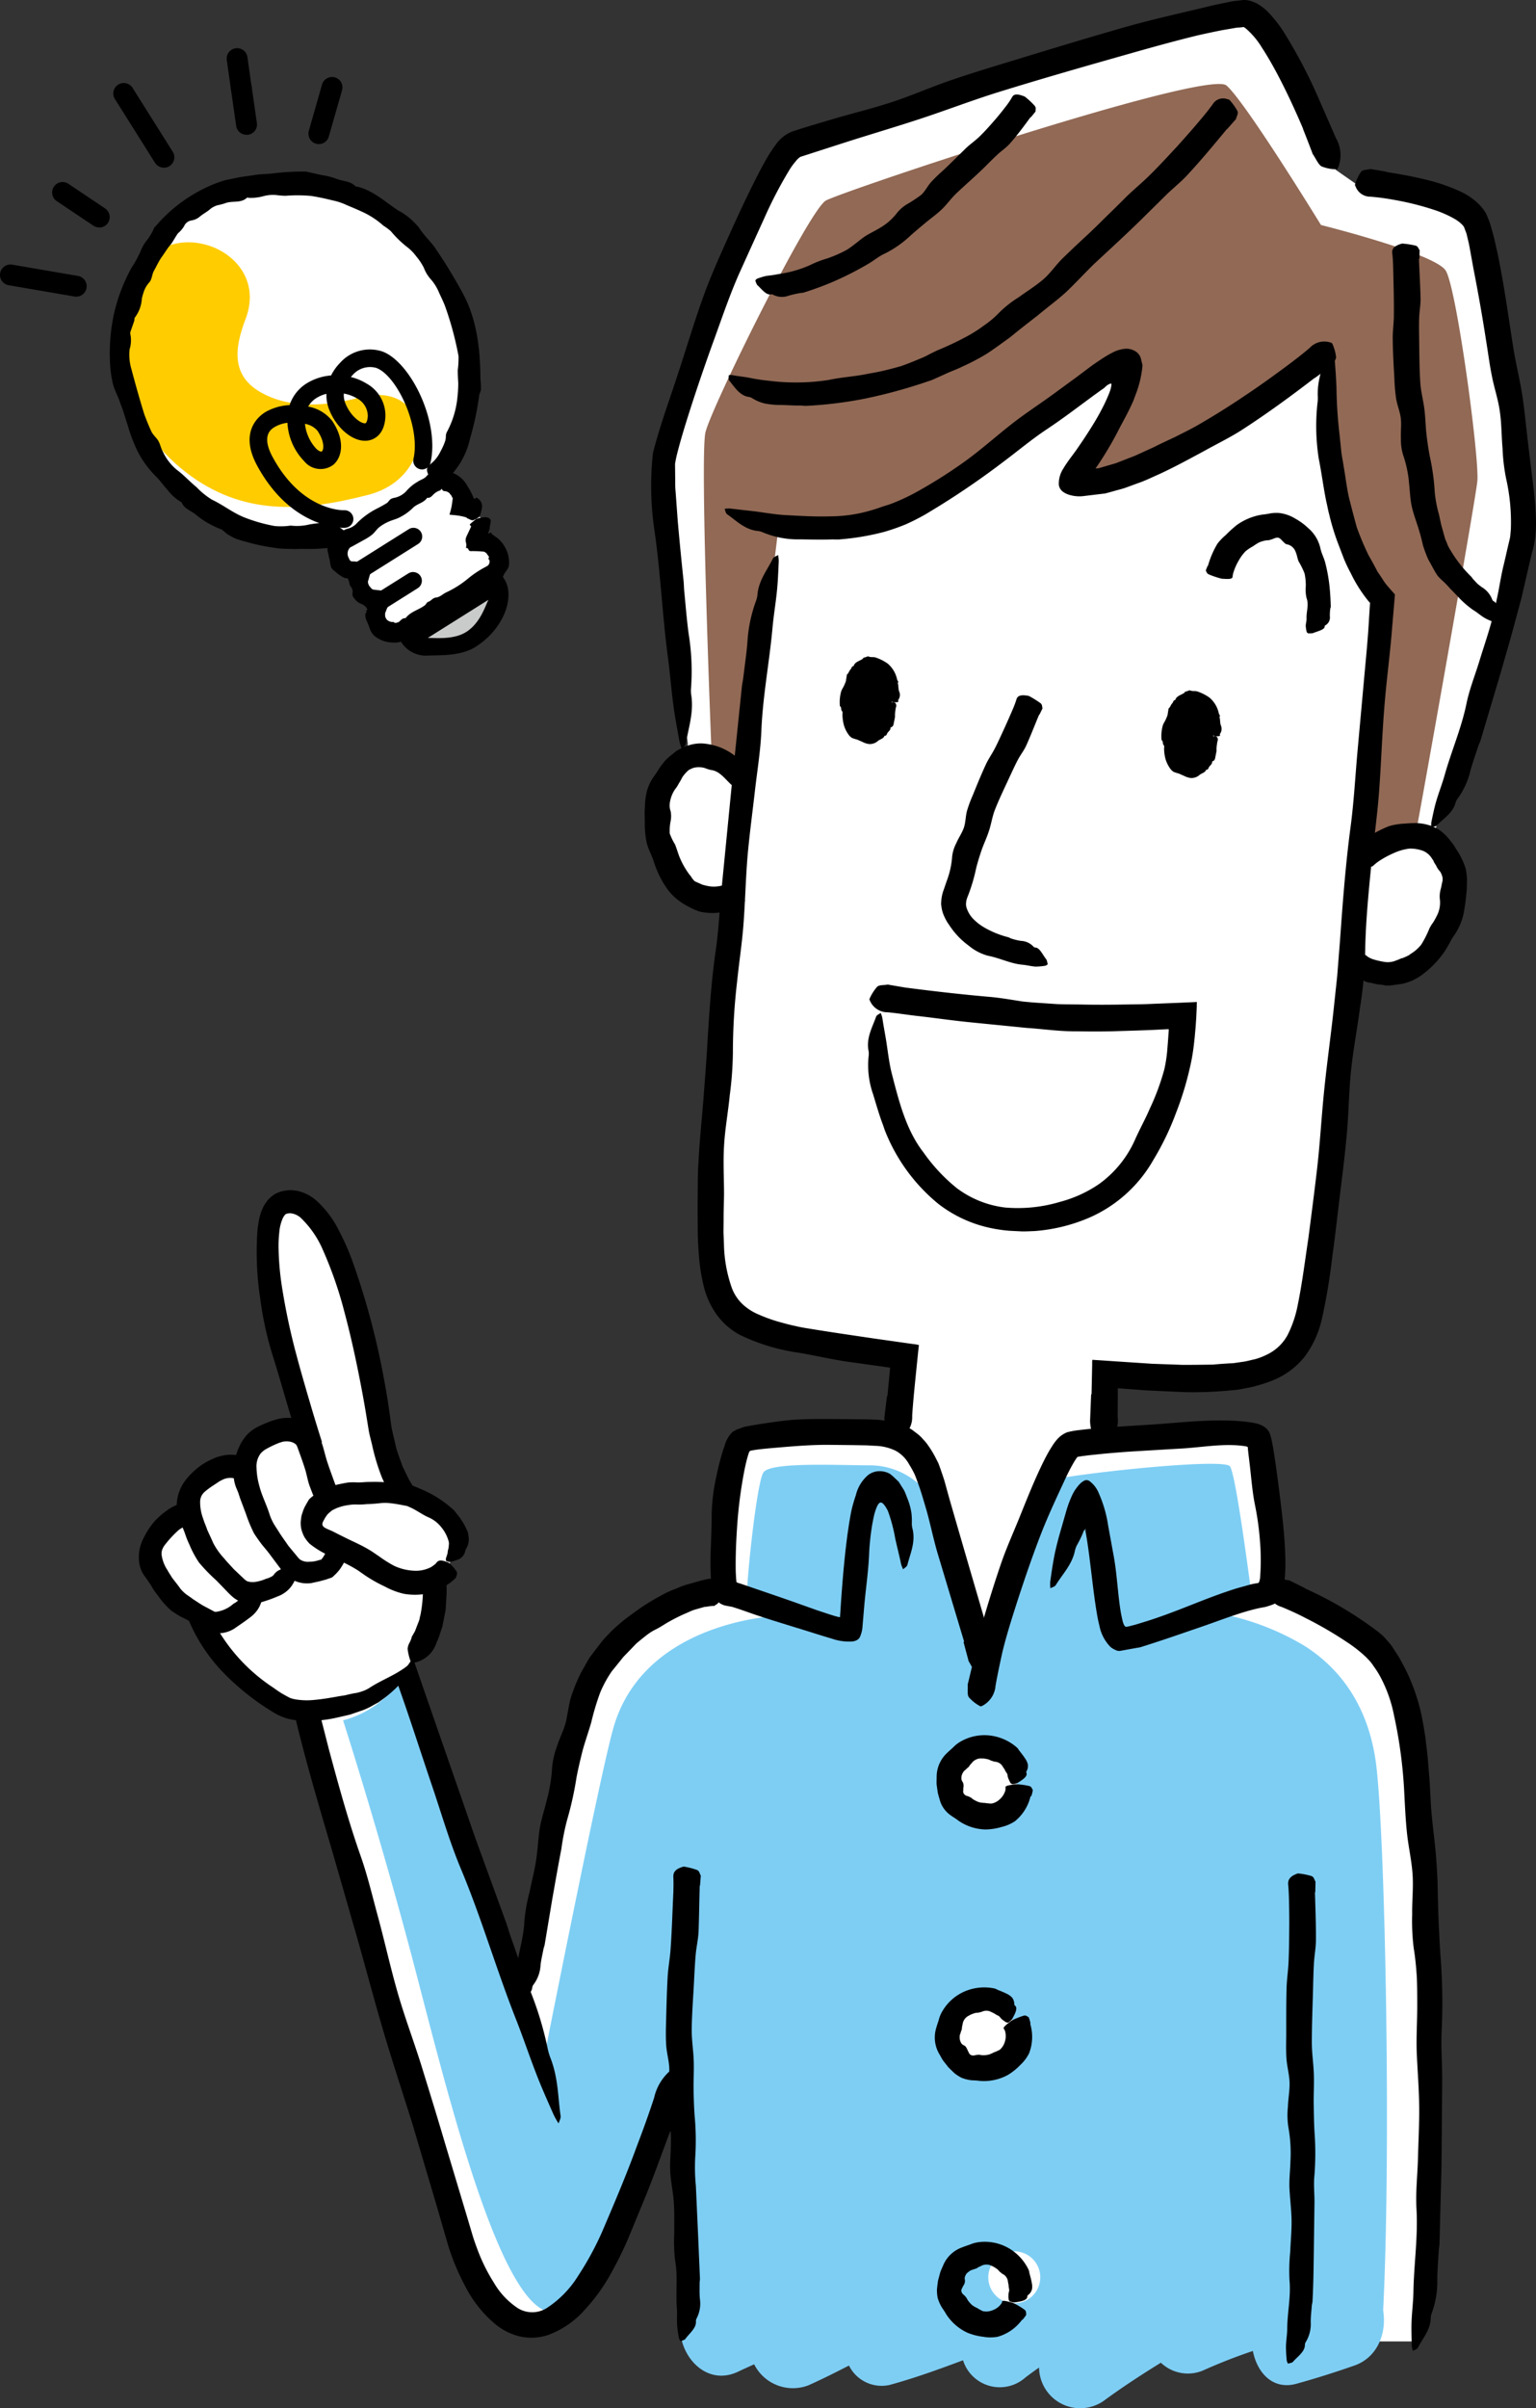<svg id="line" xmlns="http://www.w3.org/2000/svg" width="190.467" height="298.521" viewBox="0 0 190.467 298.521">
  <rect x="0" y="0" width="190.467" height="298.521" fill="#333333" stroke="none"/>
  <g id="グループ_238" data-name="グループ 238">
    <path id="パス_974" data-name="パス 974" d="M122.311,202.093l3.5-33.879c-5.094-.653-10.823-1.4-13.383-1.8-8.676-1.323-11.021-3.745-11.322-13.186-.189-5.893.378-15.72,2.354-34.429l.842-7.7s-1.486,1.563-5.42-.12S92.357,98.6,98.224,94.9l.438-2.379s-3.908-28.3-3.47-34.137c.275-3.668,12.421-38.724,16.922-40.038C118.042,16.609,163.423,2.5,167.658,2.47s11.356,18.907,11.356,18.907l2.4,1.675s12.61,1.718,14.826,5.24,6.589,33.63,5.738,39.42-7.2,24.413-10.394,34.669l-.481,1.632a3.532,3.532,0,0,1,1.409.859c4.965,4.845-.7,14.68-4.9,15.5s-5.824-1.77-5.824-1.77l-.67,3.694c-1.727,16-3.47,26.389-4.218,31.835-1.486,10.789-1.263,15.393-10.248,16.922-3.213.55-8.384.438-15.986-.172l-.739,32.049-27.6-.85Z" transform="translate(-13.362 -0.314)" fill="#fff"/>
    <path id="パス_975" data-name="パス 975" d="M189.613,319.363s2.818-37.641.249-69.236c-.7-8.7-2.07-12.421-4.879-15.926-1.924-2.405-8.478-5.919-13.8-8.143l.06-.55c.756-3.84-.833-16.905-1.34-18.168-.593-1.477-21-.146-23.365.593s-8.813,21.372-9.758,25.383l-.73,1.684c-1.486-5.042-6.339-21.432-7.456-23.674-1.675-3.35-3.153-4.338-7.3-4.338s-14.388-.2-15.574.79c-1,.833-2.981,13.761-2.276,17.816l-3.393,1.134c-4.183,1.77-.6,12.189-.85,15.256-.43,5.12.541,11.141-.112,19.843-1.065,14.294-.429,57.527-.429,57.527H189.6Z" transform="translate(-13.817 -29.106)" fill="#fff"/>
    <path id="パス_976" data-name="パス 976" d="M175.929,47.351s-20.908,15.2-27.17,14.242c-3.17-.481,7.929-13.684,4.664-14.629s-22.343,18.271-30.606,19.585-11.914.137-11.914.137l-4.037,32.9-4.3-4.355s-1.486-36.86-.765-39.961S114.631,27.7,116.736,26.529s47.314-16.3,49.676-14.259,11.717,17.292,11.717,17.292,14.1,3.513,15.462,5.644,4.209,23.373,3.926,26.114-7.2,41.541-7.6,43.483-6.468,2.01-6.468,2.01l2.242-31.079a39.1,39.1,0,0,1-6.494-27.849s.4-3.324-3.264-.541Z" transform="translate(-14.324 -1.669)" fill="#916955"/>
    <path id="パス_977" data-name="パス 977" d="M98.682,319.03c-.447-21.441-1.074-64.365.3-73.694,1.624-11.09,6.709-14.431,10.308-15.118.369-.069-2.517-1.134-2.809-1.873s1.134-14.74,2.019-16.072,9.217-.885,13.211-.885a9.142,9.142,0,0,1,8.186,5.128c1.331,2.663,5.721,17.5,5.721,17.5s7.473-20.187,8.65-20.779,21.449-2.895,22.111-1.7c.79,1.435,2.44,14.526,2.663,15.874.094.533-4.613,2.276-3.642,2.414a31.969,31.969,0,0,1,10.351,4.037c2.955,1.924,7.49,5.919,8.676,14.2s2,50.5.816,70.026L98.7,319.03Z" transform="translate(-13.837 -29.744)" fill="#7ecef4"/>
    <path id="パス_978" data-name="パス 978" d="M180.38,327.607a4.789,4.789,0,0,0-5.48-3.616c-.335.052-.653.146-.979.206-.833-2.9-3.994-4.991-6.975-3.47-2.508,1.271-4.965,2.611-7.4,3.994a4.624,4.624,0,0,0-5.017-2.414,46.324,46.324,0,0,0-8.77,2.68,3.773,3.773,0,0,0-4.45-1.495c-3.187,1.005-6.314,2.216-9.432,3.384a5.692,5.692,0,0,0-7.078-3.092c-1.46.576-2.886,1.228-4.286,1.916-1.142-2.543-3.951-4.149-6.606-2.594-4.175,2.465-8.556,4.218-12.911,6.271-5.9,2.775-1.512,12.507,4.364,9.741.661-.318,1.34-.618,2-.919a5.381,5.381,0,0,0,6.717,2.611c1.709-.764,3.384-1.606,5.042-2.457a4.521,4.521,0,0,0,5.042,2.405c3.084-.842,6.09-1.933,9.1-3.058A4.776,4.776,0,0,0,141,339.83c.567-.429,1.134-.842,1.692-1.228a5.1,5.1,0,0,0,8.264,3.943c2.233-1.624,4.518-3.11,6.838-4.544a4.849,4.849,0,0,0,5.274.945c2.044-.919,4.08-1.709,6.133-2.4.524,2.689,2.483,4.931,5.506,4.037,2.354-.653,4.69-1.392,7-2.2,5.9-1.967,4.372-12.06-1.331-10.763Z" transform="translate(-13.844 -45.116)" fill="#7ecef4"/>
    <path id="パス_979" data-name="パス 979" d="M70.022,279.484c-3.78-10.265-9.011-24.9-14.655-42.04,0,0-7.052-.593-11.528,5.12,0,0,11.356,43.852,18.554,65.1,2.818,8.307,9.681,23.141,19.946,1.409A194.151,194.151,0,0,0,90.1,288.555l5.489-59.305c-5.437.361-11.433,4.475-15.3,10.256-5.206,7.774-9.183,42.048-9.183,42.048l-1.074-2.07Z" transform="translate(-6.18 -32.29)" fill="#fff"/>
    <path id="パス_980" data-name="パス 980" d="M56.882,240.655,74.328,288.51s7.19-36.49,8.8-41.773c4-13.126,20.487-13.607,20.487-13.607l-7.044,36.808L87.29,299.23s-6.082,18.889-11.2,20.169c-6.829,1.709-13.924-28.484-18.082-44.178s-8.487-29.129-8.487-29.129a12.263,12.263,0,0,0,7.362-5.437Z" transform="translate(-6.981 -32.837)" fill="#7ecef4"/>
    <g id="グループ_226" data-name="グループ 226" transform="translate(0 5.939)">
      <path id="パス_981" data-name="パス 981" d="M62.186,70.552A2.621,2.621,0,0,0,59.935,66.6a2.566,2.566,0,0,0-.155-2.525,2.448,2.448,0,0,0-3.118-1.005c5.231-6.881,5.687-17.1.4-25.5-6.649-10.574-19.826-14.242-29.447-8.2S15.585,48.879,22.234,59.453c5.283,8.4,14.689,12.43,23.167,10.695a2.451,2.451,0,0,0-.455,3.256,2.558,2.558,0,0,0,2.2,1.237,2.573,2.573,0,0,0,.155,2.517,2.545,2.545,0,0,0,2.431,1.228,2.54,2.54,0,0,0,.052,2.723,2.441,2.441,0,0,0,3.324.911L63.99,75.182a2.445,2.445,0,0,0,.627-3.393,2.543,2.543,0,0,0-2.44-1.22Z" transform="translate(-2.604 -9.635)" fill="#fff"/>
      <path id="パス_982" data-name="パス 982" d="M47.165,54.154c-3.977,1.031-8.478,1.5-12.241-.576-3.805-2.1-3.359-5.532-1.967-9.174,3.316-8.736-10.334-13.615-13.658-4.871S17.761,57.418,25.552,63.44c6.966,5.369,14.251,4.948,22.609,2.792,9-2.328,8.066-14.414-.988-12.086Z" transform="translate(-2.495 -10.83)" fill="#fc0"/>
      <g id="グループ_225" data-name="グループ 225" transform="translate(13.612 15.316)">
        <path id="パス_983" data-name="パス 983" d="M47.824,72.5c-.515.017-6.683.017-10.875-7.74-2.251-4.183.232-6.116,1.048-6.614a6.625,6.625,0,0,1,2.989-.859,5.035,5.035,0,0,1,2.328-2.818,6.748,6.748,0,0,1,2.818-.859,6.227,6.227,0,0,1,1.117-1.563,4.943,4.943,0,0,1,5.266-1.4c3.462,1.3,7.121,8.659,5.944,13.8a1.084,1.084,0,0,1-2.113-.481c.911-4-2.044-10.334-4.6-11.287a2.85,2.85,0,0,0-2.946.885c-.069.077-.146.155-.215.241a6.779,6.779,0,0,1,1.941.807A4.538,4.538,0,0,1,52.866,58.8c-.155,2.319-1.546,2.783-2.139,2.878-1.752.275-3.874-1.417-4.836-3.848a4.847,4.847,0,0,1-.335-1.941,4.023,4.023,0,0,0-1.134.455,3.033,3.033,0,0,0-1.134,1.125,4.876,4.876,0,0,1,2.981,1.77c1.649,2.448,1.228,4.536.137,5.446a2.618,2.618,0,0,1-3.608-.447,7.4,7.4,0,0,1-2.079-4.759A4.132,4.132,0,0,0,39.139,60c-.421.258-1.709,1.031-.258,3.719,3.6,6.666,8.659,6.606,8.891,6.6h0a1.087,1.087,0,0,1,.077,2.173h-.026ZM42.893,59.6A5.355,5.355,0,0,0,44.3,62.7c.309.3.6.4.687.326.258-.215.361-1.211-.541-2.56a2.616,2.616,0,0,0-1.555-.859Zm4.819-3.754a2.739,2.739,0,0,0,.18,1.185c.67,1.692,1.984,2.577,2.483,2.508.129-.017.275-.326.309-.876a2.474,2.474,0,0,0-1.306-2.19,4.888,4.888,0,0,0-1.658-.618Z" transform="translate(-18.69 -28.323)"/>
        <path id="パス_984" data-name="パス 984" d="M55.93,63.459c-.206-.421-.412-.825-.6-1.211-.266-.567-.155-.911.163-1.168a6.741,6.741,0,0,0,.636-.576,4.848,4.848,0,0,0,.756-1.151,7.526,7.526,0,0,0,.558-1.263,2.409,2.409,0,0,0,.077-.5,1.2,1.2,0,0,1,.112-.558,11.424,11.424,0,0,0,1.331-4.415,15.044,15.044,0,0,0,.094-1.649c-.026-.55-.069-1.1-.06-1.649a11.7,11.7,0,0,0,.094-1.727,39.924,39.924,0,0,0-1.684-6.228c-.232-.61-.541-1.194-.8-1.8a5.966,5.966,0,0,0-1.031-1.581,4.5,4.5,0,0,1-.79-1.349,7.51,7.51,0,0,0-.953-1.426A5.782,5.782,0,0,0,52.623,34a13.453,13.453,0,0,1-1.933-1.9,7.675,7.675,0,0,0-.919-.679,10.35,10.35,0,0,0-2.766-1.778c-.584-.275-1.177-.515-1.77-.765a7.678,7.678,0,0,0-1.821-.6c-.868-.223-1.727-.4-2.6-.541a18.816,18.816,0,0,0-3.187-.017,10.567,10.567,0,0,1-1.151-.094,4.557,4.557,0,0,0-1.6.146,5.85,5.85,0,0,1-1.744.206c-.094.009-.215-.077-.283-.009-.773.722-1.847.318-2.732.687a9.3,9.3,0,0,1-.962.249,2.686,2.686,0,0,0-.859.464c-.4.361-.876.584-1.28.928a2.109,2.109,0,0,1-1.057.481,1.184,1.184,0,0,0-.9.713,3.569,3.569,0,0,1-.756.876c-.241.326-.438.7-.661,1.039a2.544,2.544,0,0,1-.241.352c-.43.49-.756,1.065-1.142,1.589-.369.541-.636,1.134-.953,1.7-.232.438-.223.988-.533,1.374a3.311,3.311,0,0,0-.713,1.2,7.361,7.361,0,0,0-.241.85,4.263,4.263,0,0,1-.859,2.336c-.086.12-.043.292-.086.43L18.435,44.5a.7.7,0,0,0-.026.438A3.747,3.747,0,0,1,18.3,46.76a6.175,6.175,0,0,0,.2,2.345c.524,1.967,1.048,3.857,1.649,5.772.283.73.567,1.469.911,2.173.2.335.5.61.722.919.309.438.378,1.005.644,1.469a6.433,6.433,0,0,0,1.752,2.268c.876.644,1.581,1.452,2.414,2.122a9.588,9.588,0,0,0,1.924,1.563c1.443.679,2.654,1.684,4.132,2.242a19.871,19.871,0,0,0,3.634,1.022,7.946,7.946,0,0,0,1.916-.043,2.419,2.419,0,0,1,.352.017,6.484,6.484,0,0,0,2.07-.172,16.911,16.911,0,0,1,2.268-.232,2.254,2.254,0,0,1,1.4.558,13.175,13.175,0,0,0,1.168.782c.206,1.022.18,1.031-.249,1.246a5.417,5.417,0,0,1-1.246.455,11.171,11.171,0,0,1-1.314.137c-.567.043-1.134.086-1.7.094-.713.017-1.426-.026-2.148.017-.713-.034-1.452-.017-2.165-.1l-.077-.017a26.383,26.383,0,0,1-3.342-.653c-.567-.172-1.151-.3-1.718-.507a7.651,7.651,0,0,1-1.014-.541c-.352-.206-.61-.593-1-.7a11.152,11.152,0,0,1-3.127-1.881c-.576-.4-1.314-.653-1.6-1.392A5.818,5.818,0,0,1,23.022,64.2c-.524-.576-.953-1.211-1.512-1.752a12.146,12.146,0,0,1-2.379-3.4,19.859,19.859,0,0,1-1.065-2.895c-.309-.885-.533-1.8-.893-2.654-.241-.816-.7-1.581-.928-2.422a14.534,14.534,0,0,1-.361-2.44,23.587,23.587,0,0,1,.464-6.219,22.177,22.177,0,0,1,2.182-5.755A14.2,14.2,0,0,0,19.663,34.6a4.816,4.816,0,0,1,.842-1.435,7.188,7.188,0,0,0,.842-1.46c.026-.077.1-.129.163-.189a18.792,18.792,0,0,1,7.559-5.369c.369-.129.739-.258,1.108-.369l1.151-.232c.756-.18,1.529-.258,2.294-.369.885-.18,1.778-.129,2.663-.258a29.484,29.484,0,0,1,3.805-.2.741.741,0,0,1,.241.034c.627.137,1.237.283,1.864.412a8.394,8.394,0,0,1,1.838.481c.765.283,1.666.249,2.285.9,2.07.4,3.608,1.89,5.283,2.989a6.948,6.948,0,0,1,1.031.644,8.488,8.488,0,0,1,1.615,1.572c.533.85,1.246,1.5,1.838,2.285a63.76,63.76,0,0,1,3.556,5.815c1.744,3.23,2.148,6.975,2.165,10.583a9.368,9.368,0,0,1,.06,1.3c-.026.292-.223.567-.232.859a35.582,35.582,0,0,1-1.117,5.223,9.816,9.816,0,0,1-2.534,4.725,3.641,3.641,0,0,0-.507.773c-.292.507-.515.558-1.581.137Z" transform="translate(-15.844 -24.704)"/>
        <g id="グループ_223" data-name="グループ 223" transform="translate(35.688 49.647)">
          <path id="パス_985" data-name="パス 985" d="M69.971,84.24c.945,1.512-.266,4.991-3.264,6.872s-6.623,1.443-7.576-.06l10.832-6.8Z" transform="translate(-57.635 -82.745)" fill="#c9caca"/>
          <path id="パス_986" data-name="パス 986" d="M61.341,92.851a3.667,3.667,0,0,1-3.376-1.469l-.576-.919L70.069,82.5l.576.919c1.314,2.087.009,6.1-3.6,8.375-1.744,1.091-4.1,1.022-5.7,1.065Zm-.215-2.173c1.228.009,3.273.2,4.759-.73,1.692-1.065,2.311-3.024,2.766-3.994l-7.516,4.725Z" transform="translate(-57.39 -82.5)"/>
        </g>
        <g id="グループ_224" data-name="グループ 224" transform="translate(27.019 37.055)">
          <path id="パス_987" data-name="パス 987" d="M65.725,73.853a5,5,0,0,1,1.057-.206c.507-.017.782.232.73.567-.026.241-.1.464-.112.679a.843.843,0,0,1-.017.232l-.043.077c-.017.06-.034.112-.052.172-.026.112-.086.206-.1.292v.009a1.67,1.67,0,0,0,.189-.069c.077-.026.206-.094.2-.069a.322.322,0,0,0,.094.2c.052.043.017.017.155.12l.344.249a2.388,2.388,0,0,1,.618.558,2.64,2.64,0,0,1,.481.679,3.758,3.758,0,0,1,.5,2.328c-.086.438-.472.739-.627,1.117a2.414,2.414,0,0,1-.739.928,6.306,6.306,0,0,1-.765.5c-.5.283-1.014.55-1.495.859-.292.189-.6.352-.9.524a1.97,1.97,0,0,0-.79.618c-.163.241-.5.249-.756.361a4.12,4.12,0,0,0-1.538.945,2.742,2.742,0,0,1-1.254.7c-.215.06-.3.275-.49.361a5.847,5.847,0,0,0-1.495.893c-.533.472-1.1.73-1.692,1.22a2.91,2.91,0,0,1-1.916.481,3.635,3.635,0,0,1-2.276-.876,2.154,2.154,0,0,1-.49-.773,11.25,11.25,0,0,0-.464-1.16,1.66,1.66,0,0,1-.112-.679c.017-.172.086-.146.12-.249.009-.017.1-.069.077-.077-.206-.034-.1-.094.06-.275.026-.077.034-.172-.077-.206-.077-.043-.12-.12-.2-.189a1.35,1.35,0,0,0-.472-.3,1.783,1.783,0,0,1-.85-.653.783.783,0,0,1-.241-.756.911.911,0,0,0-.215-.722,1.1,1.1,0,0,1-.206-.6,1.671,1.671,0,0,0-.129-.292c0-.026-.026-.043-.017-.077l.017-.069c-.344-.026-.43.06-1.374-.636-.241-.266-.661-.455-.765-.825s-.112-.7-.2-1.039c-.077-.206-.077-.421-.137-.636a1.422,1.422,0,0,1,.593-1.675c.1-.052.094-.18.172-.258a2.785,2.785,0,0,1,.765-.481.429.429,0,0,0,.215-.172c.18-.335.515-.378.833-.481a2.283,2.283,0,0,0,1.022-.679,9.645,9.645,0,0,1,2.577-1.83c.369-.2.73-.387,1.082-.61.172-.112.283-.318.438-.455.215-.189.541-.189.807-.283a2.718,2.718,0,0,0,1.254-.833,5.264,5.264,0,0,1,1.323-1.074c.361-.258.825-.352,1.117-.7a2.847,2.847,0,0,1,.223-.232,2.22,2.22,0,0,1,.369-.223,2.262,2.262,0,0,1,.85-.249,4.1,4.1,0,0,1,1.684.249,3.569,3.569,0,0,1,2,1.778,6.8,6.8,0,0,1,.679,1.314c.017.017.034.034.026.052-.026.112.1.129.232.06l.034-.017c.086-.043.094-.069.12-.069H65.8c.009.009-.043-.017.163.129a1.166,1.166,0,0,1,.447,1.22,5.533,5.533,0,0,1-.283,1.031c-.79.464-.8.455-1,.4-.18-.043-.275-.137-.412-.172a.654.654,0,0,1-.163-.1c-.034-.017-.026-.043-.094-.069l-.249-.069a7.844,7.844,0,0,0-1.357-.215l-.455-.052a7.3,7.3,0,0,0,.326-1.392l.052-.369c.009-.112.06-.309.017-.3a.948.948,0,0,1-.12-.223v-.017c-.069-.129-.2-.223-.249-.335a1.107,1.107,0,0,0-.335-.215.9.9,0,0,0-.352-.06c-.069-.009-.112-.06-.172-.094-.052-.06-.129-.241-.189-.155a.328.328,0,0,1-.223.2c-.026.009-.026-.009-.086.017l-.189.1a1.691,1.691,0,0,0-.361.249c-.258.223-.447.567-.876.507-.447.661-1.28.73-1.8,1.28a6.365,6.365,0,0,1-1.606,1.142c-.43.232-.936.335-1.383.541a5.553,5.553,0,0,0-1.151.679c-.318.258-.558.644-.868.911a6.5,6.5,0,0,1-.971.636l-1.289.713-.3.163a.549.549,0,0,1-.086.034c-.043.043-.129.052-.163.129a1.072,1.072,0,0,0-.1,1.246c.069.189.18.421.421.412a6.417,6.417,0,0,1,1.237.137,8.26,8.26,0,0,0,1.28.086,1.794,1.794,0,0,0,0,.43.617.617,0,0,1-.069.215c-.129.344-.232.7-.335,1.057l-.155.541c-.043.172.009.1,0,.172a1.347,1.347,0,0,0,.155.412c.129.086.172.266.309.335l.086.069.052.034.275.034,1.177.137c.472.043.911.094,1.323.146-.258.49-.524.945-.756,1.409-.1.241-.206.481-.309.713l-.137.352-.06.163v.052c.009.12,0,.241.017.361a2.315,2.315,0,0,0,.163.326,1.021,1.021,0,0,0,.85.326c.017,0,.034,0,.043.017.2.215.43.034.576.009.026.026.206-.163.344-.283a.712.712,0,0,1,.55-.215c.618-.825,1.641-1.014,2.405-1.606.146-.12.223-.361.412-.421.352-.112.541-.481.936-.524.515-.052.833-.421,1.254-.627a12.463,12.463,0,0,0,2.757-1.744A12.448,12.448,0,0,1,66.893,79.8a.775.775,0,0,0,.137-.086c.026-.017.069-.009.086-.043.043-.043.112-.077.146-.155a.627.627,0,0,0,.1-.49c0-.094-.1-.163-.137-.241,0-.052.12-.172.069-.223a.81.81,0,0,0-.172-.249c-.069-.077-.094-.2-.189-.241l-.129-.094c-.052-.026-.017-.06-.318-.077-.447-.034-.911-.06-1.392-.052-.464.026-.2-.4-.661-.4.223-.593-.215-.722.077-1.417.137-.292.283-.593.429-.911.034-.077.077-.163.12-.258.06-.094-.026-.163-.094-.215-.12-.112.017-.172.782-.816Z" transform="translate(-47.298 -67.841)"/>
          <path id="パス_988" data-name="パス 988" d="M51.1,82.847a1.083,1.083,0,0,1-.61-2l7.25-4.553a1.084,1.084,0,0,1,1.151,1.838l-7.25,4.561a.993.993,0,0,1-.541.163Z" transform="translate(-47.676 -69.01)"/>
          <path id="パス_989" data-name="パス 989" d="M53.956,87.655A1.1,1.1,0,0,1,53,87.148a1.078,1.078,0,0,1,.344-1.495l4.75-2.981a1.1,1.1,0,0,1,1.5.344,1.085,1.085,0,0,1-.344,1.495L54.506,87.5a1.076,1.076,0,0,1-.55.163Z" transform="translate(-48.079 -69.909)"/>
        </g>
      </g>
      <path id="パス_990" data-name="パス 990" d="M22.675,22.454a1.327,1.327,0,0,1-1.134-.6l-4.913-7.808a1.3,1.3,0,1,1,2.19-1.383l4.913,7.808a1.292,1.292,0,0,1-1.057,1.984Z" transform="translate(-2.315 -7.605)"/>
      <path id="パス_991" data-name="パス 991" d="M13.4,31.858a1.35,1.35,0,0,1-.756-.215L8.116,28.611a1.294,1.294,0,1,1,1.443-2.148L14.086,29.5a1.294,1.294,0,0,1-.679,2.371Z" transform="translate(-1.062 -9.605)"/>
      <path id="パス_992" data-name="パス 992" d="M9.492,42.116a1.3,1.3,0,0,1-.258-.017L1.074,40.7a1.294,1.294,0,0,1,.438-2.551l8.161,1.4a1.294,1.294,0,0,1-.18,2.568Z" transform="translate(0.002 -11.281)"/>
      <path id="パス_993" data-name="パス 993" d="M35.295,18.24a1.286,1.286,0,0,1-1.314-1.108l-.653-4.544a1.3,1.3,0,0,1,2.568-.361l.653,4.553a1.284,1.284,0,0,1-1.1,1.46c-.052,0-.1.009-.146.009Z" transform="translate(-4.696 -7.472)"/>
      <path id="パス_994" data-name="パス 994" d="M34.557,13.1a1.293,1.293,0,0,1-1.314-1.108l-.515-3.642a1.293,1.293,0,0,1,2.56-.361l.515,3.642a1.284,1.284,0,0,1-1.1,1.46.756.756,0,0,0-.146.017Z" transform="translate(-4.611 -6.874)"/>
      <path id="パス_995" data-name="パス 995" d="M45.852,19.394a1.3,1.3,0,0,1-1.28-1.649l1.632-5.73a1.3,1.3,0,0,1,1.6-.893,1.289,1.289,0,0,1,.885,1.6l-1.641,5.73a1.271,1.271,0,0,1-1.2.936Z" transform="translate(-6.276 -7.467)"/>
    </g>
    <path id="パス_996" data-name="パス 996" d="M196.345,121.016a15.551,15.551,0,0,1,3.427-1.9,8.4,8.4,0,0,1,2.044-.318c.4-.043.833-.052,1.246-.06a6.242,6.242,0,0,1,1.306.163l.618.172a5.344,5.344,0,0,1,.593.283,3.949,3.949,0,0,1,1.048.747,5.617,5.617,0,0,1,.782.876,5.268,5.268,0,0,1,.644.928,9.2,9.2,0,0,1,1.22,2.491,8.156,8.156,0,0,1,.163,1.28l-.026,1.271c-.077.765-.137,1.529-.275,2.276a7.578,7.578,0,0,1-1.237,3.35,6.753,6.753,0,0,0-.61,1.014c-.189.344-.4.7-.61,1.031a12.03,12.03,0,0,1-3.1,3.127,9.074,9.074,0,0,1-.988.541,10.834,10.834,0,0,1-1.168.378l-1.022.137a4.636,4.636,0,0,1-1.039.069c-.146,0-.283-.069-.421-.077l-.773-.094c-.258-.06-.515-.137-.782-.18a1.994,1.994,0,0,1-1.624-1.22.4.4,0,0,0-.2-.215.927.927,0,0,1-.344-.893,4.457,4.457,0,0,1,.2-1.1c.026-.1.258-.3.412-.43.077,0,.172-.034.232,0,.232.146.5.266.73.4.155.077.275.215.43.3a3.1,3.1,0,0,0,.481.232,9.82,9.82,0,0,0,1.443.344,2.622,2.622,0,0,0,1.546-.189c.326-.094.49-.232.747-.275.249-.094.515-.215.773-.344.258-.206.55-.361.816-.584a5.4,5.4,0,0,0,.73-.739,12.568,12.568,0,0,0,1.005-1.976,4.457,4.457,0,0,1,.455-.747,7.309,7.309,0,0,0,.43-.765,3.536,3.536,0,0,0,.412-2.216,3.424,3.424,0,0,1,.129-1.228c.069-.249.094-.481.155-.73a1.514,1.514,0,0,0,.043-.73,2.619,2.619,0,0,0-.266-.644,3.04,3.04,0,0,1-.4-.533,3.463,3.463,0,0,0-.3-.524c-.112-.163-.146-.378-.292-.515a2.324,2.324,0,0,0-1.477-1.125,4.46,4.46,0,0,0-1.357-.172,6.52,6.52,0,0,0-1.907.541,11.547,11.547,0,0,0-1.7.9,5.438,5.438,0,0,0-.868.67c-.215.215-.524.189-1.194-.361a1.165,1.165,0,0,1-.215-.189,9.036,9.036,0,0,1-.85-1.409c-.112-.283.034-.438.077-.644,0-.017.026-.026.034-.034l.679-.421.026.034Z" transform="translate(-27.524 -16.708)"/>
    <path id="パス_997" data-name="パス 997" d="M104.286,127.684a7.138,7.138,0,0,1-4.467.387,10.278,10.278,0,0,1-1.855-.893,7.16,7.16,0,0,1-1.95-1.684,12.088,12.088,0,0,1-1.864-3.737c-.146-.369-.3-.747-.464-1.142a5.152,5.152,0,0,1-.4-1.177,11.767,11.767,0,0,1-.215-2.336c0-.369-.009-.73-.017-1.1s.034-.739.043-1.117a8.159,8.159,0,0,1,.258-1.8,5.858,5.858,0,0,1,.816-1.7,10.786,10.786,0,0,0,.7-1.065c.258-.344.515-.7.8-1.022a8.925,8.925,0,0,1,.859-.747l.447-.361c.172-.112.378-.215.576-.318s.4-.206.6-.292c.223-.069.447-.129.67-.189a4.925,4.925,0,0,1,1.374-.146,7.312,7.312,0,0,1,4.046,1.529c.1.077.172.2.266.275.369.292.653.636,1.005.919a1.742,1.742,0,0,1,.739,1.538.333.333,0,0,0,.094.223c.344.387-.112,1.237-.326,1.873-.034.1-.266.292-.412.43a.758.758,0,0,1-.258-.06,7.259,7.259,0,0,1-.722-.627,9.971,9.971,0,0,0-.765-.928c-.79-.7-1.435-1.684-2.465-1.864a3.466,3.466,0,0,1-.782-.223,2.382,2.382,0,0,0-.722-.137,2.688,2.688,0,0,0-.782.077,3.583,3.583,0,0,0-.378.163,1.021,1.021,0,0,0-.361.241,4.48,4.48,0,0,0-.644.756,8.468,8.468,0,0,1-.472.833,3.353,3.353,0,0,1-.412.636,3.932,3.932,0,0,0-.661,1.675,2.108,2.108,0,0,0,.094,1.074,3.236,3.236,0,0,1,0,1.22,6.13,6.13,0,0,0-.112,1.538,7.161,7.161,0,0,0,.661,1.366c.18.464.318.911.481,1.374a9.983,9.983,0,0,0,1.28,2.328,2.745,2.745,0,0,1,.361.5l.172.2a.523.523,0,0,0,.241.2c.283.129.567.249.85.378a7.739,7.739,0,0,0,.859.2,3.874,3.874,0,0,0,1.512-.077,2.022,2.022,0,0,0,.378-.146.975.975,0,0,0,.335-.215c.172-.137.387-.043,1.057.5a1.2,1.2,0,0,1,.223.18,4.935,4.935,0,0,1,.876,1.392c.1.283-.12.507-.206.722,0,.017-.034.026-.052.034a4.863,4.863,0,0,1-.919.412l-.017-.034Z" transform="translate(-13.118 -15.086)"/>
    <path id="パス_998" data-name="パス 998" d="M177.753,53.765c-2.886,2.216-5.824,4.372-8.891,6.357-1.5.979-3.144,1.77-4.716,2.646-1.83.988-3.668,1.993-5.575,2.878-.919.4-1.8.85-2.775,1.177l-1.426.524c-.472.172-.988.283-1.477.429l-.747.206-.378.1-.533.06-2.122.258a4.208,4.208,0,0,1-1.039,0,2.473,2.473,0,0,1-.464-.086,1.869,1.869,0,0,1-.421-.12,2.3,2.3,0,0,1-.722-.4,1.286,1.286,0,0,1-.421-.773,3.385,3.385,0,0,1,.558-2.036c.429-.739,1.108-1.6,1.546-2.208.679-.971,1.306-1.907,1.9-2.86a31.048,31.048,0,0,0,1.555-2.74c.232-.472.447-.945.644-1.426l.163-.438.06-.206a3.154,3.154,0,0,0,.077-.369c0-.094.086-.283-.086-.283a1.551,1.551,0,0,0-.644.4,2.359,2.359,0,0,1-.43.335l-.971.7-1.95,1.443c-1.306.971-2.629,1.933-4,2.843-1.812,1.211-3.5,2.629-5.257,3.943a100.319,100.319,0,0,1-9.707,6.546,27.358,27.358,0,0,1-2.457,1.246,25.637,25.637,0,0,1-2.689.936,31.225,31.225,0,0,1-5.42.919c-.352.043-.713,0-1.065.009-1.3.052-2.586.009-3.857-.009a11.224,11.224,0,0,1-4.733-.893,2.239,2.239,0,0,0-.67-.155c-1.538-.2-2.568-1.271-3.711-2.07-.172-.129-.215-.438-.3-.67a4.323,4.323,0,0,1,.67-.034c1.031.12,2.062.241,3.084.352,1.314.172,2.629.412,3.951.472,1.8.094,3.591.206,5.386.146a18.005,18.005,0,0,0,5.257-.8c.5-.137.971-.326,1.46-.481a12.72,12.72,0,0,0,1.426-.507,24.824,24.824,0,0,0,2.809-1.366,60.712,60.712,0,0,0,5.91-3.771c1.984-1.452,3.823-3.1,5.772-4.621,1.563-1.211,3.221-2.294,4.836-3.462l3.161-2.311c.524-.4,1.057-.79,1.589-1.194l.266-.2.352-.241c.232-.163.472-.326.713-.481a13.885,13.885,0,0,1,1.477-.876,4.167,4.167,0,0,1,1.572-.464,2.127,2.127,0,0,1,1.254.318,1.574,1.574,0,0,1,.507.507,1.694,1.694,0,0,1,.206.567l.155.627a7.324,7.324,0,0,1-.1.893,13.2,13.2,0,0,1-.593,2.362l-.43,1.151c-.094.232-.206.455-.309.679-.421.9-.893,1.761-1.357,2.62a41.672,41.672,0,0,1-2.826,4.819l-.189.275a.008.008,0,0,0,.009.009h.009s-.017.009-.009.017c-.077.017.189-.026.369-.043a.206.206,0,0,0,.086-.017l.292-.086.584-.172,1.177-.344,2.362-.919,2.354-1.074c.868-.447,1.752-.842,2.637-1.263.876-.447,1.761-.876,2.62-1.357,2.036-1.168,4.046-2.422,6-3.745,1.787-1.185,3.522-2.44,5.249-3.719.962-.722,1.916-1.452,2.826-2.233a2.448,2.448,0,0,1,2.474-.67c.1.034.258.069.283.137a5.184,5.184,0,0,1,.49,1.7c0,.378-.464.782-.722,1.168a.5.5,0,0,1-.1.086l-1.821,1.34-.026-.026Z" transform="translate(-14.747 -6.906)"/>
    <path id="パス_999" data-name="パス 999" d="M174.846,15.946c-1.005-2.354-2.07-4.673-3.256-6.9-.593-1.108-1.211-2.19-1.873-3.2a9.782,9.782,0,0,0-2.036-2.4,1.783,1.783,0,0,1-.2-.137c-.137.017-.344.043-.541.06l-.292.017c-.1.009-.249.043-.369.06l-1.5.258c-1.014.2-2.044.421-3.067.653-2.852.7-5.687,1.486-8.53,2.294-5.386,1.529-10.78,3.067-16.141,4.733-3.256,1.014-6.443,2.242-9.681,3.307-3.058,1.005-6.15,1.916-9.217,2.895l-5.652,1.821a2.227,2.227,0,0,0-.524.49,8.554,8.554,0,0,0-.765,1.022,52.048,52.048,0,0,0-3.161,6.047c-.971,2.13-1.933,4.252-2.9,6.391-1.3,2.835-2.294,5.815-3.367,8.762-.936,2.577-1.83,5.18-2.68,7.783-.421,1.3-.833,2.6-1.22,3.908-.189.653-.378,1.3-.541,1.941a16.31,16.31,0,0,0-.378,1.709l.017,1.692c.017.584-.017,1.125.052,1.744l.266,3.642c.215,2.44.455,4.888.713,7.327.052.481.052.971.1,1.452.172,1.761.309,3.531.55,5.283a28.812,28.812,0,0,1,.283,6.7,3.642,3.642,0,0,0,.052.962c.275,2.156-.378,3.926-.679,5.841-.043.3-.326.481-.5.722a7.293,7.293,0,0,1-.3-.928c-.266-1.495-.558-2.989-.756-4.493-.258-1.933-.412-3.883-.661-5.815-.713-5.257-.919-10.557-1.684-15.831a37.446,37.446,0,0,1-.189-9.647c.868-3.427,2.062-6.606,3.118-9.87,1.125-3.4,2.13-6.846,3.384-10.214,1.005-2.689,2.225-5.3,3.4-7.929.782-1.718,1.581-3.427,2.431-5.137.43-.859.85-1.709,1.331-2.568a19.235,19.235,0,0,1,1.649-2.62,4.458,4.458,0,0,1,1.967-1.512c1.589-.533,3.127-.971,4.707-1.443,2.543-.765,5.137-1.374,7.662-2.208,2.431-.8,4.776-1.838,7.207-2.671,2.457-.85,4.948-1.6,7.439-2.362,4.948-1.512,9.9-3.024,14.878-4.432,2.792-.773,5.609-1.409,8.453-2.087.893-.2,1.752-.438,2.671-.618l1.366-.283c.223-.052.533-.077.79-.112l.85-.094a3.125,3.125,0,0,1,1.048.215,5.278,5.278,0,0,1,.49.2l.387.232a6.486,6.486,0,0,1,1.194,1.014,17.149,17.149,0,0,1,1.684,2.139,62.747,62.747,0,0,1,4.467,8.487l2.122,4.853a4.221,4.221,0,0,1,.292,3.582c-.052.112-.12.283-.206.275a5.074,5.074,0,0,1-1.873-.361c-.4-.215-.722-1-1.091-1.52a.654.654,0,0,1-.069-.18c-.378-.988-.756-1.976-1.151-2.964l.034-.017Z" transform="translate(-13.249 0.04)"/>
    <path id="パス_1000" data-name="パス 1000" d="M199.526,24.728c1.538.232,3.084.515,4.621.885A22.964,22.964,0,0,1,208.8,27.2a7.941,7.941,0,0,1,2.259,1.615,6.447,6.447,0,0,1,.524.636l.241.369c.06.12.1.232.155.344a11,11,0,0,1,.481,1.314l.369,1.34.292,1.3c.215.868.361,1.727.533,2.586.61,3.264,1.057,6.52,1.572,9.775.309,1.976.807,3.917,1.117,5.9.283,1.864.455,3.745.679,5.626q.309,2.616.636,5.24c.18,1.392.318,2.792.369,4.235a15.55,15.55,0,0,1-.052,2.259,10.722,10.722,0,0,1-.438,2.2q-.644,2.757-1.271,5.5L215,82.135,213.665,86.8l-2.474,8.307c-.077.275-.215.524-.309.8-.326.988-.67,1.967-.954,2.964a9.641,9.641,0,0,1-1.641,3.582,1.557,1.557,0,0,0-.232.515c-.352,1.22-1.486,1.89-2.319,2.766-.129.137-.438.129-.67.189a2.655,2.655,0,0,1,0-.584c.18-.868.352-1.744.6-2.594.318-1.091.739-2.156,1.048-3.247.833-2.972,2.079-5.815,2.706-8.856.361-1.778,1.048-3.479,1.581-5.214.576-1.9,1.246-3.78,1.718-5.7.249-1.005.464-2.027.67-3.041.189-1.014.361-2.036.593-3.032.2-.807.369-1.581.55-2.362l.275-1.168c.077-.387.077-.739.12-1.108a24.493,24.493,0,0,0-.593-6.314,23.486,23.486,0,0,1-.438-3.737c-.137-1.529-.112-3.084-.344-4.613-.206-1.469-.7-2.895-.979-4.355-.3-1.477-.481-2.972-.73-4.458-.455-2.955-.979-5.9-1.546-8.8-.146-.8-.292-1.606-.438-2.414-.069-.4-.146-.8-.241-1.168l-.137-.567a2.293,2.293,0,0,0-.155-.5q-.1-.245-.18-.49a1.276,1.276,0,0,0-.232-.326,4.431,4.431,0,0,0-.868-.687,13.554,13.554,0,0,0-2.465-1.117,34.8,34.8,0,0,0-5.094-1.289,28.566,28.566,0,0,0-2.964-.4,1.947,1.947,0,0,1-1.838-1.237c-.043-.094-.112-.223-.077-.292a5.6,5.6,0,0,1,.747-1.563c.232-.266.756-.241,1.142-.335a.313.313,0,0,1,.12.017c.636.094,1.271.206,1.907.326Z" transform="translate(-27.578 -3.399)"/>
    <path id="パス_1001" data-name="パス 1001" d="M148,102.715c-.533,1.271-1.022,2.551-1.589,3.805-.275.618-.722,1.168-1.039,1.77-.369.7-.687,1.409-1.022,2.122-.618,1.349-1.28,2.689-1.821,4.072-.335.842-.455,1.761-.739,2.611-.258.807-.627,1.581-.911,2.379-.249.739-.49,1.495-.679,2.251a21.681,21.681,0,0,1-1.039,3.488,3.334,3.334,0,0,0-.18.541c-.026.146-.026.258-.043.387a1.712,1.712,0,0,0,.129.661,3.525,3.525,0,0,0,.73,1.177,6.527,6.527,0,0,0,1.314,1.048,11.64,11.64,0,0,0,3.1,1.271c.112.034.206.12.318.146a6.837,6.837,0,0,0,1.237.3,2.212,2.212,0,0,1,1.555.73.324.324,0,0,0,.232.094c.541.034.893.919,1.366,1.495a2.689,2.689,0,0,1,.146.593,1.114,1.114,0,0,1-.266.163,7.821,7.821,0,0,1-1.254.112c-.533-.043-1.057-.18-1.6-.232-1.477-.129-2.8-.833-4.3-1.117a6.354,6.354,0,0,1-2.388-1.263,9.481,9.481,0,0,1-2.173-2.208q-.245-.348-.49-.722a8.055,8.055,0,0,1-.412-.816,4.053,4.053,0,0,1-.266-.919c-.026-.163-.052-.326-.069-.49.009-.155.017-.318.034-.472a4.894,4.894,0,0,1,.3-1.3c.129-.378.258-.756.387-1.125a10.565,10.565,0,0,0,.653-2.981,4.648,4.648,0,0,1,.524-1.675c.275-.661.713-1.254.936-1.924.215-.653.2-1.383.378-2.053a16.12,16.12,0,0,1,.722-1.95c.515-1.271,1.039-2.551,1.615-3.8.326-.7.782-1.34,1.134-2.027.421-.816.79-1.658,1.177-2.491.344-.756.679-1.512,1.005-2.276a11.949,11.949,0,0,0,.49-1.306c.112-.369.43-.576,1.3-.447a.979.979,0,0,1,.283.069,12.785,12.785,0,0,1,1.4.876c.232.2.172.421.241.627a.122.122,0,0,1-.017.052l-.378.765-.034-.017Z" transform="translate(-19.153 -14.109)"/>
    <g id="グループ_227" data-name="グループ 227" transform="translate(104.129 81.365)">
      <path id="パス_1002" data-name="パス 1002" d="M127.824,100.481c-.249,2.388-1.658,4.2-3.135,4.046s-2.474-2.225-2.225-4.613,1.649-4.2,3.135-4.046S128.073,98.093,127.824,100.481Z" transform="translate(-121.389 -94.846)"/>
      <path id="パス_1003" data-name="パス 1003" d="M127.808,100.332c-.232-.06-.464-.12-.679-.172-.309-.077-.369-.146-.3-.206.043-.043.129-.086.146-.137a.715.715,0,0,0,.043-.481c0-.026-.043-.052-.069-.086s-.086-.06-.069-.094c.2-.275.086-.541.069-.807a2.483,2.483,0,0,0-.206-.515c-.026-.094.094-.241.017-.309-.275-.258-.335-.61-.567-.85a2.335,2.335,0,0,0-.206-.206.209.209,0,0,0-.249-.077c-.086.034-.1-.077-.163-.137a.342.342,0,0,0-.447-.052.41.41,0,0,1-.378.043c-.069-.017-.086.086-.146.094a.57.57,0,0,0-.43.266c-.1.189-.292.3-.352.515-.043.155-.137.258-.18.412a4.087,4.087,0,0,0-.094.55c-.009.069-.069.112-.12.163a.232.232,0,0,0-.086.258c.034.112-.094.18-.146.266-.009.017-.069.017-.052.034.206.223-.18.283-.232.455-.043.1-.206.2-.146.326a.672.672,0,0,1,.043.283c0,.069-.017.129-.137.189s-.12.137-.034.206.06.137.086.206a.719.719,0,0,0,.12.206c.009.026.034.052.034.077a4.573,4.573,0,0,0,.12.67c.026.086.146.146.1.232s-.094.18-.069.258a.479.479,0,0,0,.06.137c.112.112.163.223-.017.447-.034.034.017.043.017.077a1.433,1.433,0,0,0-.043.266c0,.026,0,.06.034.069.155.034.12.163.137.283a.337.337,0,0,0,.258.3,5.658,5.658,0,0,1,.825.412.74.74,0,0,0,.326.086c.06,0,.112-.069.155-.1.069-.043.155.069.249.077a.342.342,0,0,0,.4-.189,1.109,1.109,0,0,1,.326-.4c.086-.1.258-.12.275-.283.034-.292.309-.421.387-.679a3.916,3.916,0,0,0,.18-.618,1.311,1.311,0,0,0-.1-.378v-.06c.052-.112-.043-.258-.086-.378a.5.5,0,0,1,.026-.387q.039-.1.464-.155c.215-.026.4-.069.593-.1.593.069.593.077.653.172a.521.521,0,0,1,.034.5,2.041,2.041,0,0,0-.052.318,3.813,3.813,0,0,0-.06.842v.017c-.034.223-.086.438-.129.661-.026.12-.043.241-.077.361a.591.591,0,0,1-.146.189c-.06.06-.215.06-.206.163,0,.309-.275.421-.4.653-.069.137-.112.335-.344.309-.129.387-.567.412-.859.679a1.5,1.5,0,0,1-1.048.344,2.388,2.388,0,0,1-.816-.258c-.241-.112-.43-.189-.661-.292a5.621,5.621,0,0,1-.644-.206,1.64,1.64,0,0,1-.43-.412,3.889,3.889,0,0,1-.593-1.237,5.692,5.692,0,0,1-.163-1.237c0-.155.06-.318-.06-.447-.172-.2,0-.421-.258-.618-.017-.017,0-.034,0-.052a4.909,4.909,0,0,1,.163-1.77c.094-.283.3-.541.4-.816a3.288,3.288,0,0,0,.189-.481c.034-.232.077-.507.12-.765a.047.047,0,0,1,.026-.043c.206-.172.249-.447.447-.644.12-.12.1-.378.352-.378.137-.5.679-.61,1.082-.868.086-.052.137-.2.249-.206.206,0,.369-.2.593-.1.275.1.533.017.782.094a5.611,5.611,0,0,1,1.538.773,3.557,3.557,0,0,1,1.168,2.01,2.011,2.011,0,0,1,.129.232c.009.06-.069.137-.052.189.1.344.043.7.172,1.031a1.045,1.045,0,0,1-.112,1.022c-.043.052-.017.112,0,.172.026.112-.06.137-.7.137Z" transform="translate(-121.219 -94.68)"/>
    </g>
    <g id="グループ_228" data-name="グループ 228" transform="translate(144.012 85.574)">
      <path id="パス_1004" data-name="パス 1004" d="M174.244,105.361c-.249,2.388-1.649,4.2-3.135,4.046s-2.474-2.225-2.225-4.613,1.658-4.2,3.135-4.046S174.493,102.965,174.244,105.361Z" transform="translate(-167.817 -99.744)"/>
      <path id="パス_1005" data-name="パス 1005" d="M174.23,105.215c-.232-.06-.464-.12-.679-.172-.309-.077-.369-.146-.3-.206.043-.043.129-.086.146-.137a.715.715,0,0,0,.043-.481c0-.026-.043-.052-.069-.077s-.086-.06-.069-.094c.2-.275.086-.541.069-.807a2.483,2.483,0,0,0-.206-.515c-.017-.094.094-.241.017-.309-.275-.258-.335-.61-.567-.85a2.333,2.333,0,0,0-.206-.206.2.2,0,0,0-.249-.077c-.086.034-.1-.077-.163-.137a.342.342,0,0,0-.447-.052.367.367,0,0,1-.378.043c-.069-.017-.086.086-.146.094a.57.57,0,0,0-.429.266c-.1.189-.292.3-.352.515-.043.155-.137.258-.18.412a4.088,4.088,0,0,0-.094.55c-.009.069-.069.112-.12.163a.233.233,0,0,0-.086.258c.034.112-.094.18-.146.266-.009.017-.069.017-.052.034.206.223-.172.283-.232.455-.043.1-.206.2-.146.326a.672.672,0,0,1,.043.283c0,.069-.017.129-.137.189s-.12.137-.034.206.06.137.086.206a.564.564,0,0,0,.12.206c.009.026.034.052.034.077a4.575,4.575,0,0,0,.12.67c.026.086.146.146.1.232s-.094.18-.069.258a.479.479,0,0,0,.06.137c.112.112.163.223-.017.447-.034.034.017.043.017.077a1.433,1.433,0,0,0-.043.266c0,.026,0,.06.034.069.146.034.12.163.137.283a.339.339,0,0,0,.249.3,5.659,5.659,0,0,1,.825.412.74.74,0,0,0,.326.086c.06,0,.112-.069.163-.1.069-.043.155.069.249.077a.337.337,0,0,0,.4-.189,1.109,1.109,0,0,1,.326-.4c.086-.1.258-.12.275-.283.034-.292.309-.421.387-.679a3.916,3.916,0,0,0,.18-.618,1.311,1.311,0,0,0-.1-.378v-.06c.052-.112-.043-.258-.086-.378a.5.5,0,0,1,.026-.387q.039-.1.464-.155c.215-.026.4-.069.593-.1.593.069.593.077.653.172a.521.521,0,0,1,.034.5,2.039,2.039,0,0,0-.052.318,3.813,3.813,0,0,0-.06.842v.017c-.034.223-.086.438-.129.67-.026.12-.043.241-.077.361a.708.708,0,0,1-.137.189c-.06.06-.215.06-.206.163,0,.309-.275.421-.4.653-.069.137-.112.335-.344.309-.129.387-.567.412-.859.679a1.5,1.5,0,0,1-1.048.344,2.388,2.388,0,0,1-.816-.258c-.241-.1-.43-.189-.661-.292a5.62,5.62,0,0,1-.644-.206,1.64,1.64,0,0,1-.429-.412,3.889,3.889,0,0,1-.593-1.237,5.153,5.153,0,0,1-.163-1.237c0-.155.06-.318-.06-.447-.172-.2,0-.421-.258-.618-.017-.017,0-.034,0-.052a4.909,4.909,0,0,1,.163-1.77c.094-.283.3-.541.4-.816a3.289,3.289,0,0,0,.189-.481c.034-.232.077-.507.12-.765a.047.047,0,0,1,.026-.043c.206-.172.249-.447.447-.644.12-.12.1-.378.352-.378.137-.5.679-.61,1.082-.868.086-.052.137-.2.249-.206.206,0,.369-.2.593-.1.275.1.533.017.79.094a5.611,5.611,0,0,1,1.538.773,3.509,3.509,0,0,1,1.168,2.01,2.013,2.013,0,0,1,.129.232c.009.06-.069.137-.052.189.1.344.043.7.172,1.031a1.045,1.045,0,0,1-.112,1.022c-.043.052-.009.112,0,.172.026.112-.06.137-.687.137Z" transform="translate(-167.649 -99.58)"/>
    </g>
    <path id="パス_1006" data-name="パス 1006" d="M174.336,80.516a11.33,11.33,0,0,1,1.16-2.706,6.718,6.718,0,0,1,1.057-1.1,14.652,14.652,0,0,1,1.314-1.2,7.329,7.329,0,0,1,3.213-1.323,9.128,9.128,0,0,0,1.048-.163,4.818,4.818,0,0,1,1.057-.034,4.915,4.915,0,0,1,1.984.7,7.754,7.754,0,0,1,1.6,1.177,4.6,4.6,0,0,1,1.5,2.474c.12.6.412,1.125.576,1.7a20.046,20.046,0,0,1,.55,2.955c.094.876.146,1.744.163,2.611,0,.086-.052.172-.06.258a5.6,5.6,0,0,0-.052.928,1.108,1.108,0,0,1-.567,1.125.169.169,0,0,0-.077.163c-.009.378-.911.576-1.477.807a3.036,3.036,0,0,1-.593.017c-.052-.052-.146-.12-.155-.172a3.781,3.781,0,0,1-.12-.739c0-.309.112-.618.1-.928-.043-.842.318-1.692,0-2.534a4.693,4.693,0,0,1-.094-1.469,7.024,7.024,0,0,0-.155-1.589,9.85,9.85,0,0,0-.73-1.477c-.163-.378-.2-.79-.361-1.151a1.454,1.454,0,0,0-1.022-.962c-.292-.034-.387-.215-.55-.352-.18-.172-.352-.438-.644-.49-.292-.026-.661.215-.919.258-.258.112-.524.043-.756.129a3.076,3.076,0,0,0-.7.232,7.237,7.237,0,0,0-.7.447,5.615,5.615,0,0,0-.928.618,5.478,5.478,0,0,0-.859,1.168,6.852,6.852,0,0,0-.576,1.246,2.856,2.856,0,0,0-.18.756c-.017.215-.258.318-1.117.249a1,1,0,0,1-.283-.026,10.95,10.95,0,0,1-1.555-.524c-.266-.129-.258-.309-.361-.455-.009-.017,0-.026,0-.034.069-.2.146-.387.223-.567h.034Z" transform="translate(-24.542 -10.396)"/>
    <path id="パス_1007" data-name="パス 1007" d="M166.976,17.951c-1.589,1.916-3.17,3.831-4.862,5.652-.825.911-1.8,1.666-2.68,2.525q-1.508,1.495-3.015,2.981c-1.916,1.881-3.9,3.694-5.867,5.523-1.168,1.134-2.276,2.345-3.462,3.479-1.134,1.048-2.405,1.959-3.582,2.955-1.142.885-2.285,1.77-3.4,2.689-.936.679-1.873,1.366-2.835,2.01a27.491,27.491,0,0,1-3.11,1.641c-.687.352-1.46.6-2.165.945l-1.091.49-.541.241-.541.18a63.486,63.486,0,0,1-7.808,2.13,49.98,49.98,0,0,1-7.267.885c-.241,0-.49-.043-.73-.043-.885.009-1.77-.069-2.654-.069a10.1,10.1,0,0,1-1.692-.18,5.142,5.142,0,0,1-1.589-.67,1.142,1.142,0,0,0-.464-.155c-1.082-.18-1.718-1.228-2.371-2.027-.1-.12-.069-.43-.06-.644a1.257,1.257,0,0,1,.438-.026c.661.137,1.357.189,2.036.318a24.73,24.73,0,0,0,2.637.4,26.453,26.453,0,0,0,7.319-.12c1.409-.309,2.86-.4,4.286-.653.773-.163,1.563-.275,2.336-.455s1.546-.378,2.311-.6c.79-.275,1.563-.593,2.328-.911A9.493,9.493,0,0,0,130,45.92c.361-.189.722-.361,1.082-.533a37.346,37.346,0,0,0,3.522-1.658,16.59,16.59,0,0,0,2.182-1.374,12.208,12.208,0,0,0,1.984-1.675,13.56,13.56,0,0,1,2.379-1.864c1-.73,2.062-1.383,3.007-2.182.911-.773,1.589-1.812,2.44-2.646.868-.842,1.752-1.684,2.646-2.508s1.752-1.658,2.611-2.517c.868-.842,1.735-1.692,2.586-2.551.962-.945,2.027-1.8,2.989-2.766,1.16-1.134,2.251-2.336,3.359-3.522.979-1.091,1.959-2.19,2.9-3.316.533-.627,1.048-1.263,1.529-1.933a1.5,1.5,0,0,1,1.8-.618.682.682,0,0,1,.275.1,7.108,7.108,0,0,1,.988,1.383c.129.309-.112.653-.189.979,0,.034-.034.052-.06.077l-1.022,1.16-.026-.026Z" transform="translate(-14.828 -1.965)"/>
    <path id="パス_1008" data-name="パス 1008" d="M143.184,16.374c-.833,1.142-1.666,2.268-2.594,3.316-.455.515-1.065.911-1.563,1.383-.584.541-1.134,1.108-1.7,1.666-1.082,1.048-2.225,2.036-3.316,3.067-.67.618-1.194,1.4-1.864,2.036-.627.6-1.34,1.1-2.01,1.658-.618.515-1.237,1.031-1.847,1.572a13.13,13.13,0,0,1-3.161,2.225c-.79.352-1.443.928-2.2,1.357a40.1,40.1,0,0,1-4.063,2.07A37.123,37.123,0,0,1,115,38.159c-.129.043-.275.017-.412.052a13.691,13.691,0,0,0-1.452.335,2.359,2.359,0,0,1-1.916-.137.388.388,0,0,0-.275-.026c-.593.094-1.16-.713-1.692-1.185a2.409,2.409,0,0,1-.223-.558c.077-.069.146-.18.223-.206a8.034,8.034,0,0,1,1.125-.344c.49-.069.988-.112,1.469-.223a14.652,14.652,0,0,0,3.891-1.082,13.423,13.423,0,0,1,2.225-.868,16.111,16.111,0,0,0,2.4-1.057c.782-.481,1.477-1.117,2.216-1.641.61-.4,1.28-.7,1.9-1.082a7.21,7.21,0,0,0,2.156-1.9,4.778,4.778,0,0,1,1.271-1.074,16.374,16.374,0,0,0,1.709-1.134c.481-.447.782-1.091,1.22-1.581a19.676,19.676,0,0,1,1.426-1.383c.962-.893,1.89-1.838,2.843-2.766.533-.515,1.16-.945,1.7-1.46.636-.618,1.237-1.28,1.813-1.95.533-.6,1.031-1.228,1.52-1.864a9.729,9.729,0,0,0,.747-1.117c.18-.318.515-.438,1.34-.137a1.086,1.086,0,0,1,.266.12,9.059,9.059,0,0,1,1.2,1.125c.189.241.077.455.094.679a.073.073,0,0,1-.026.043l-.558.687-.026-.017Z" transform="translate(-15.372 -1.883)"/>
    <path id="パス_1009" data-name="パス 1009" d="M204.284,36.991c.06,1.632.163,3.264.2,4.9.017.807-.146,1.624-.172,2.431-.034.936-.009,1.864,0,2.8.026,1.77.026,3.539.146,5.309.077,1.074.369,2.13.5,3.2.129,1.005.146,2.019.249,3.024q.155,1.392.412,2.783a27.375,27.375,0,0,1,.618,4.4,15.144,15.144,0,0,0,.533,2.86l.266,1.237.326,1.168.163.584c.06.172.137.318.2.472a4.043,4.043,0,0,0,.464.953,15.857,15.857,0,0,0,2.551,3.264c.1.094.163.223.258.326l.515.55a6.12,6.12,0,0,0,.593.464,3.052,3.052,0,0,1,1.271,1.538.36.36,0,0,0,.2.206c.55.3.55,1.306.868,2.044a2.4,2.4,0,0,1-.034.627,1.154,1.154,0,0,1-.378.026,6.88,6.88,0,0,1-1.435-.55c-.584-.3-1.048-.765-1.615-1.091a11.916,11.916,0,0,1-1.967-1.752l-.919-.945a9.7,9.7,0,0,0-.928-.953,5.623,5.623,0,0,1-.55-.558,7.4,7.4,0,0,1-.421-.67c-.258-.455-.5-.928-.765-1.383a18.073,18.073,0,0,1-.636-1.692c-.129-.55-.258-1.1-.421-1.632-.309-1.125-.764-2.208-1.005-3.342-.18-.9-.206-1.83-.309-2.732a14.3,14.3,0,0,0-.73-3.513,6.431,6.431,0,0,1-.283-2.062c-.043-.85.086-1.709-.017-2.543-.1-.807-.447-1.6-.576-2.405a21.528,21.528,0,0,1-.215-2.465c-.094-1.641-.189-3.273-.206-4.913-.017-.919.12-1.838.137-2.757.017-1.091,0-2.19-.017-3.281-.026-.988-.043-1.976-.069-2.964-.017-.55-.043-1.108-.112-1.658-.06-.447.146-.842.988-1.117a.909.909,0,0,1,.283-.069,10.959,10.959,0,0,1,1.641.258c.292.094.335.369.481.558.017.017,0,.043,0,.06L204.344,37h-.034Z" transform="translate(-28.333 -4.916)"/>
    <path id="パス_1010" data-name="パス 1010" d="M157.541,179.774l.077-3.6V175.7l.017-.12v-.052h.06l.241.017.945.06,1.89.129,4.286.283,3.814.137c1.254,0,2.508-.017,3.754-.034.584-.06,1.177-.1,1.761-.137.292-.026.593-.017.885-.06l.876-.129c.6-.069,1.125-.232,1.692-.352a8.141,8.141,0,0,0,1.512-.593,5.676,5.676,0,0,0,2.508-2.414,14.007,14.007,0,0,0,1.263-3.771c.541-2.637.885-5.429,1.306-8.212.361-2.775.722-5.549,1.048-8.324.4-3.376.576-6.778.928-10.162.326-3.187.773-6.365,1.125-9.561l.472-4.432.352-4.45c.335-4.716.687-9.415,1.314-14.1.412-3.1.576-6.254.859-9.38l.747-8.221c.241-2.74.533-5.48.679-8.229l.12-1.847v-.069l-.026-.017h-.009l-.017-.026-.094-.1a17.237,17.237,0,0,1-2.225-3.488,19.039,19.039,0,0,1-.859-1.8l-.7-1.83a28.7,28.7,0,0,1-1.134-3.7c-.137-.49-.215-.988-.335-1.477-.378-1.8-.593-3.608-.953-5.395a26.127,26.127,0,0,1-.172-6.838,4.626,4.626,0,0,0,.043-.979c-.069-2.2.765-3.917,1.263-5.772.077-.283.369-.43.567-.644a7.224,7.224,0,0,1,.2.953c.112,1.5.241,3,.292,4.5a55.964,55.964,0,0,0,.378,5.755l.2,1.95c.06.653.206,1.28.3,1.924.223,1.28.378,2.577.644,3.848.318,1.254.644,2.508.988,3.762a34.05,34.05,0,0,0,1.5,3.548c.378.644.722,1.289,1.065,1.95l.6.893a6.634,6.634,0,0,0,.61.859l.515.593.3.335c.043.06.1.112.146.172l-.017.232-.129,1.546-.2,2.328c-.258,3.4-.739,6.786-.988,10.179-.283,3.556-.387,7.113-.67,10.669-.232,2.843-.636,5.669-.919,8.513-.369,3.711-.73,7.422-.773,11.167a50.19,50.19,0,0,1-.618,6.485c-.344,2.637-.85,5.257-1.125,7.894-.266,2.543-.283,5.111-.507,7.662-.223,2.586-.558,5.163-.868,7.748-.318,2.56-.593,5.145-.953,7.671a75.535,75.535,0,0,1-1.314,7.826,12.4,12.4,0,0,1-2.07,4.51,9.615,9.615,0,0,1-4.149,3.049,17.4,17.4,0,0,1-2.732.825l-1.349.258c-.455.06-.911.086-1.366.137a48.847,48.847,0,0,1-5.343.18l-4.725-.215-3.453-.258a.334.334,0,0,0-.094,0v.859l-.017,2.611a4.252,4.252,0,0,1-1.1,3.384c-.086.086-.215.215-.292.18a4.848,4.848,0,0,1-1.606-1.031,5.583,5.583,0,0,1-.421-1.838,1.517,1.517,0,0,1,0-.2l.129-3.213h.034Z" transform="translate(-22.187 -6.961)"/>
    <path id="パス_1011" data-name="パス 1011" d="M124.237,184.316l.3-3.11.034-.352v-.034a.034.034,0,0,0-.034-.034l-5.223-.73c-2.036-.3-4.046-.773-6.073-1.117a24.709,24.709,0,0,1-7.259-2.19,8.557,8.557,0,0,1-2.972-2.611,10.359,10.359,0,0,1-1.563-3.5,22.611,22.611,0,0,1-.567-3.539c-.094-1.168-.163-2.311-.163-3.47,0-1.409-.034-2.818,0-4.183,0-1.383,0-2.766.094-4.14.129-2.594.4-5.171.61-7.748.172-2.4.378-4.785.507-7.181.232-3.805.481-7.6,1.031-11.373.361-2.5.464-5.042.713-7.559l1.3-13.246,1.22-11.837c.043-.387.137-.773.18-1.16.172-1.417.378-2.826.5-4.243a17.824,17.824,0,0,1,1.1-5.291,2.811,2.811,0,0,0,.155-.765c.18-1.735,1.2-2.981,1.907-4.4.112-.223.421-.3.644-.447a4.033,4.033,0,0,1,.086.782c-.06,1.22-.1,2.44-.223,3.651-.155,1.555-.421,3.1-.558,4.656-.387,4.226-1.2,8.41-1.374,12.67-.1,2.491-.515,4.974-.8,7.465-.309,2.723-.679,5.437-.919,8.161-.232,2.852-.292,5.721-.515,8.573-.18,2.276-.533,4.553-.765,6.829a76.221,76.221,0,0,0-.533,8.959,44.216,44.216,0,0,1-.387,5.206c-.206,2.113-.6,4.226-.713,6.339-.12,2.044.009,4.1,0,6.116-.017,1.031-.06,2.062-.052,3.041l-.017,1.495.06,1.5a17.219,17.219,0,0,0,.988,5.437,5.361,5.361,0,0,0,1.263,1.933,6.685,6.685,0,0,0,2.027,1.323,19.418,19.418,0,0,0,2.946,1.031c.524.146,1.057.283,1.606.4.541.129,1.108.232,1.675.318,2.714.447,5.446.842,8.178,1.246l4.725.67a5.064,5.064,0,0,1,.765.129l-.086.8-.163,1.589-.223,2.208c-.137,1.392-.275,2.792-.361,4.192a3,3,0,0,1-1.289,2.629c-.094.06-.232.155-.3.12a5.364,5.364,0,0,1-1.546-.953c-.266-.3-.223-1-.318-1.512a.476.476,0,0,1,.017-.155l.309-2.568h.034Z" transform="translate(-14.197 -11.253)"/>
    <path id="パス_1012" data-name="パス 1012" d="M134.017,232.349l-3.273-10.9c-.533-1.787-.893-3.625-1.4-5.412-.3-1.005-.6-2.087-.936-3.024-.172-.455-.326-.928-.515-1.383a12.607,12.607,0,0,0-.7-1.271,4.233,4.233,0,0,0-1.632-1.666,6.132,6.132,0,0,0-2.44-.627c-.49-.017-.936-.06-1.452-.069l-1.546-.026-3.075-.034c-2.483,0-4.965.241-7.37.447-.515.052-1.031.1-1.512.172-.6.1-.576.086-.722.155a.545.545,0,0,0-.12.206l-.094.283-.12.421c-.155.576-.283,1.168-.4,1.778a56.058,56.058,0,0,0-.825,6.365c-.12,1.692-.2,3.393-.2,5.025,0,.412,0,.807.026,1.2l.034.567.026.266a.2.2,0,0,0,.043.155c.026.017.052.017.069.034.034.009-.017,0,.077.034l.361.112c2.354.807,4.493,1.529,6.683,2.3l2.826,1.005,1.4.464.687.215.344.094.172.043c.06.017.026,0,.043.009.069,0,.189.034.155-.069v-.077l.026-.344.1-1.52c.129-1.821.275-3.642.464-5.463.094-.911.206-1.83.326-2.749l.206-1.392.12-.7.06-.352.086-.447a18.68,18.68,0,0,1,.567-1.993,4.715,4.715,0,0,1,1.546-2.517,2.41,2.41,0,0,1,1.125-.447,2.687,2.687,0,0,1,1.254.172l.275.129a5.586,5.586,0,0,1,.644.55l.309.292.155.146.137.215.533.85c.163.309.283.687.421,1.022a7.975,7.975,0,0,1,.5,1.838,8.626,8.626,0,0,1,.043,1.246,2.631,2.631,0,0,0,.1.73c.369,1.615-.292,3.007-.653,4.424-.06.215-.344.361-.524.533a3.639,3.639,0,0,1-.258-.661c-.223-1.074-.5-2.13-.73-3.187a19.579,19.579,0,0,0-.893-3.359,3.741,3.741,0,0,0-.438-.73.885.885,0,0,0-.215-.223.305.305,0,0,0-.283-.112c-.206.052-.3.266-.4.438a6.466,6.466,0,0,0-.4,1.211l-.094.43-.112.593c-.069.4-.129.8-.18,1.2-.1.807-.18,1.624-.215,2.44-.086,2.242-.438,4.5-.627,6.769l-.189,2.233a3.747,3.747,0,0,1-.283,1.254.865.865,0,0,1-.352.447,1.529,1.529,0,0,1-.576.2,6.361,6.361,0,0,1-2.62-.352c-.627-.18-1.237-.369-1.838-.558-2.525-.8-5.051-1.538-7.5-2.354-.971-.326-1.95-.7-2.852-.971-.112-.069-.687-.129-1.091-.232a2.207,2.207,0,0,1-.541-.241,1.925,1.925,0,0,1-.447-.43,3.373,3.373,0,0,1-.5-1.151,7.6,7.6,0,0,1-.18-1.16,38.14,38.14,0,0,1-.026-4.312c.043-1.4.1-2.792.1-4.192a24.513,24.513,0,0,1,.653-4.836c.155-.765.352-1.529.576-2.311.112-.387.241-.782.387-1.194a3.646,3.646,0,0,1,1-1.7l.481-.258.515-.189a3.023,3.023,0,0,1,.515-.172l.438-.086c1.048-.189,2-.335,2.964-.472s1.907-.258,2.86-.318c1.924-.112,3.848-.086,5.755-.069l2.826.026c.472,0,1.031.034,1.538.052.524.026,1.1.129,1.649.2.292.069.584.155.876.232a3.83,3.83,0,0,1,.885.326c.292.146.593.275.868.447.266.189.533.4.79.593a4.886,4.886,0,0,1,.67.661,5.871,5.871,0,0,1,.576.7,12.775,12.775,0,0,1,.868,1.409l.4.782c.112.266.206.55.309.833.18.541.4,1.142.533,1.641.283,1.031.567,2.07.868,3.092.7,2.431,1.409,4.853,2.113,7.284l1.924,6.58c.361,1.228.73,2.457,1.142,3.668a2.617,2.617,0,0,1-.275,2.689c-.069.086-.155.215-.232.215a5.477,5.477,0,0,1-1.77-.241c-.352-.155-.558-.756-.825-1.151a.368.368,0,0,1-.043-.137l-.61-2.276h.034Z" transform="translate(-14.46 -28.834)"/>
    <path id="パス_1013" data-name="パス 1013" d="M140.307,235.015c.241-1.048.412-2.027.7-3.127.275-1.057.567-2.07.868-3.084q.9-3.041,1.924-6.047c.67-1.967,1.538-3.874,2.319-5.807.9-2.233,1.787-4.475,2.869-6.7.309-.627.627-1.246,1.022-1.881.094-.155.2-.318.309-.481s.215-.309.387-.507a3.175,3.175,0,0,1,1.34-.979,11.108,11.108,0,0,1,1.486-.266l1.228-.137,2.422-.206,4.819-.309c2.766-.155,5.523-.49,8.332-.533,1.014-.009,2.027,0,3.067.077l.8.077.455.06c.215.034.43.069.636.112a3.433,3.433,0,0,1,1.16.447,1.773,1.773,0,0,1,.73.928,7.123,7.123,0,0,1,.206.765l.137.7.155.945c.378,2.431.679,4.845.962,7.267.206,1.8.378,3.6.43,5.455a21.72,21.72,0,0,1-.077,2.869l-.043.387c-.017.146-.06.4-.1.593a4.6,4.6,0,0,1-.387,1.16,2.381,2.381,0,0,1-.756.893,8.517,8.517,0,0,1-1.117.378l-.507.094c-.172.034-.344.069-.447.094-2.362.541-4.767,1.529-7.155,2.336-2.113.722-4.209,1.46-6.374,2.148l-.807.258c-.077.017-.112.043-.223.069l-.344.06-.679.12-1.366.249a.923.923,0,0,1-.67-.094,2.623,2.623,0,0,1-.618-.369,5.164,5.164,0,0,1-1.383-2.663c-.163-.627-.266-1.211-.361-1.8-.335-2.062-.541-4.046-.79-6.013-.12-.979-.249-1.95-.4-2.9l-.12-.713-.06-.344h-.009a.441.441,0,0,0,.034-.086v-.017s0-.086-.026-.112c-.026,0-.034.034-.034.086,0,.077,0,.06-.069.069h-.034l-.017.017h-.009l-.034.077c-.086.2-.172.4-.258.61-.18.4-.387.8-.61,1.194a2.929,2.929,0,0,0-.249.73c-.378,1.692-1.52,2.818-2.354,4.183-.129.215-.447.266-.679.4a6.237,6.237,0,0,1-.017-.8c.172-1.22.344-2.44.6-3.651.172-.773.369-1.546.584-2.311l.807-2.809a13.532,13.532,0,0,1,.747-2,5.279,5.279,0,0,1,.911-1.331,2.18,2.18,0,0,1,.541-.421.644.644,0,0,1,.4-.077.678.678,0,0,1,.344.163,3.474,3.474,0,0,1,.953,1.151,15.5,15.5,0,0,1,1.3,4.329c.206,1.125.412,2.251.618,3.393.49,2.474.55,5.034.962,7.422.06.3.137.679.189.9a3.008,3.008,0,0,0,.146.472c.06.146.146.326.318.352a3.961,3.961,0,0,0,.567-.12l.292-.077.146-.034.241-.069.979-.3c.653-.2,1.3-.412,1.95-.644,2.714-.945,5.352-2.113,8.1-3.058.661-.223,1.306-.447,1.993-.627l1.022-.283a5.017,5.017,0,0,1,.49-.12l.378-.069a1.864,1.864,0,0,0,.215-.034.29.29,0,0,0,.129-.172,2.448,2.448,0,0,0,.12-.713,28.216,28.216,0,0,0-.034-4.338,34.969,34.969,0,0,0-.61-4.415c-.344-1.684-.464-3.436-.67-5.145l-.155-1.288-.034-.318c-.009-.1-.034-.232-.026-.215v-.12c.034-.146-.12-.18-.232-.215a12.363,12.363,0,0,0-1.7-.155c-1.993-.052-4.029.275-6.065.412q-3.105.18-6.211.369c-1.237.077-2.474.18-3.7.292l-1.821.189-.876.112-.412.069c-.086.017-.1.017-.094.017h-.017c-.017.017.043-.06-.069.086a8.167,8.167,0,0,0-.533.85c-.369.636-.713,1.357-1.048,2.079-.945,2.036-1.924,4.123-2.775,6.271-1.005,2.568-1.907,5.18-2.775,7.808-.765,2.371-1.555,4.785-2.122,7.138-.3,1.366-.593,2.74-.842,4.123a3.062,3.062,0,0,1-1.581,2.474c-.1.052-.249.129-.309.086a4.954,4.954,0,0,1-1.426-1.125c-.223-.335-.1-1.022-.137-1.555a.5.5,0,0,1,.034-.155l.61-2.543h.034Z" transform="translate(-19.693 -28.863)"/>
    <path id="パス_1014" data-name="パス 1014" d="M187.684,229.019a46.2,46.2,0,0,1,9.037,5.369l.524.438c.172.172.352.369.515.558a7.336,7.336,0,0,1,.893,1.151c.241.378.49.756.722,1.142l.644,1.194a24.408,24.408,0,0,1,2.053,5.79c.189.928.344,1.855.49,2.783.1.928.232,1.847.309,2.775l.223,2.757.146,2.732c.129,2.208.481,4.407.653,6.623.077,1.039.146,2.087.18,3.135l.069,3.135c.069,1.941.155,3.874.283,5.815a73.61,73.61,0,0,1,.163,9.234c-.112,2.036.052,4.089.06,6.142l-.086,10.763-.249,9.621c-.009.318-.077.627-.094.945-.069,1.151-.163,2.3-.18,3.453a11.257,11.257,0,0,1-.713,4.321,1.869,1.869,0,0,0-.1.618c-.06,1.409-.988,2.448-1.606,3.616-.094.18-.4.258-.61.378a4.336,4.336,0,0,1-.137-.627c-.017-.979-.06-1.967-.026-2.946.043-1.254.215-2.508.232-3.771.06-3.419.584-6.82.378-10.265-.112-2.01.112-4.029.18-6.047.052-2.208.18-4.415.155-6.614-.017-2.311-.223-4.613-.309-6.915-.052-1.838.069-3.685.069-5.532,0-1.2,0-2.414-.052-3.616-.077-1.2-.189-2.405-.387-3.6a27.363,27.363,0,0,1-.189-4.2c-.026-1.718.18-3.445.034-5.145-.129-1.641-.507-3.273-.679-4.913-.172-1.658-.249-3.333-.335-5a57.988,57.988,0,0,0-1.271-9.578,17.036,17.036,0,0,0-1.7-4.793,10.979,10.979,0,0,0-.825-1.3,5.9,5.9,0,0,0-.447-.61l-.464-.49a16.848,16.848,0,0,0-2.414-1.9,47.214,47.214,0,0,0-5.094-2.964c-.979-.515-2-.979-3.024-1.4a2.219,2.219,0,0,1-1.6-1.812c-.017-.1-.052-.258,0-.309a5.125,5.125,0,0,1,1.237-1.237c.326-.18.859.026,1.3.06.043,0,.077.034.12.052.644.309,1.271.636,1.916.953l-.017.034Z" transform="translate(-25.812 -32.093)"/>
    <g id="グループ_229" data-name="グループ 229" transform="translate(116.136 215.095)">
      <path id="パス_1015" data-name="パス 1015" d="M145.413,256.726a4.226,4.226,0,1,1-4.226-4.226A4.223,4.223,0,0,1,145.413,256.726Z" transform="translate(-135.445 -250.663)" fill="#fff"/>
      <path id="パス_1016" data-name="パス 1016" d="M146.856,257.911a5.642,5.642,0,0,1-1.941,3.118,5.054,5.054,0,0,1-1.658.713,7.448,7.448,0,0,1-1.967.309,6.148,6.148,0,0,1-3.419-1.117c-.283-.232-.61-.412-.911-.627a3.472,3.472,0,0,1-1.314-1.744c-.1-.344-.206-.7-.292-1.039-.052-.326-.094-.661-.146-1-.026-.335,0-.67,0-1.014a4.034,4.034,0,0,1,1.306-2.955c.258-.258.533-.481.8-.739a3.95,3.95,0,0,1,.876-.67,5.91,5.91,0,0,1,3.788-.722,6.136,6.136,0,0,1,3.2,1.486,1.174,1.174,0,0,1,.215.283c.258.344.533.67.765,1.031a2.171,2.171,0,0,1,.352.739,1.277,1.277,0,0,1-.163.876.254.254,0,0,0,0,.223c.172.472-.722.971-1.2,1.271a2.4,2.4,0,0,1-.567.1c-.069-.043-.172-.086-.2-.129a3.405,3.405,0,0,1-.275-.567c-.12-.215-.06-.507-.223-.7a2.214,2.214,0,0,1-.249-.438c-.1-.137-.189-.283-.283-.43a1.186,1.186,0,0,0-.868-.515.764.764,0,0,1-.283-.069,1.688,1.688,0,0,1-.275-.086,1.69,1.69,0,0,0-.541-.189,2.658,2.658,0,0,0-.636-.06,1.3,1.3,0,0,0-.627.12,1.4,1.4,0,0,0-.533.412c-.069.086-.146.163-.215.241s-.12.18-.18.258c-.112.112-.241.2-.352.318s-.275.2-.335.352a1.221,1.221,0,0,0-.223.584,1.963,1.963,0,0,0,0,.318,1.208,1.208,0,0,0,.155.318,1.012,1.012,0,0,1,.094.644,3.22,3.22,0,0,0-.026.412.53.53,0,0,0,.086.412.746.746,0,0,0,.344.249,1.254,1.254,0,0,1,.387.146c.232.086.361.292.584.378a2.574,2.574,0,0,0,.627.275,3.843,3.843,0,0,0,.7.077,2.347,2.347,0,0,0,.43.052,1.2,1.2,0,0,0,.464,0,2.064,2.064,0,0,0,.953-.55,2.3,2.3,0,0,0,.576-.85,1.1,1.1,0,0,0,.086-.576c-.026-.163.206-.249,1.065-.369a1.735,1.735,0,0,1,.283-.026,8.825,8.825,0,0,1,1.615.223c.283.086.292.292.421.464.009.017,0,.034,0,.052a3.747,3.747,0,0,1-.189.756h-.034Z" transform="translate(-135.197 -250.361)"/>
    </g>
    <g id="グループ_230" data-name="グループ 230" transform="translate(116.178 277.901)">
      <path id="パス_1017" data-name="パス 1017" d="M145.077,331.385a3.222,3.222,0,1,1,.009,0Z" transform="translate(-135.487 -323.763)" fill="#fff"/>
      <path id="パス_1018" data-name="パス 1018" d="M145.815,333.126a5.677,5.677,0,0,1-3.007,2.113,4.9,4.9,0,0,1-1.8.009,7.524,7.524,0,0,1-1.924-.481,6.21,6.21,0,0,1-2.714-2.362c-.172-.318-.4-.61-.593-.936a5.1,5.1,0,0,1-.438-1.048,5.034,5.034,0,0,1-.086-1.074c.043-.361.077-.722.137-1.074.086-.318.172-.644.258-.971.1-.318.258-.618.387-.936a4,4,0,0,1,2.354-2.208c.335-.137.679-.241,1.022-.369a4.048,4.048,0,0,1,1.065-.275,5.955,5.955,0,0,1,3.771.807,6.191,6.191,0,0,1,2.371,2.62,1.187,1.187,0,0,1,.086.344c.1.421.232.825.3,1.246a2.171,2.171,0,0,1,.034.816,1.313,1.313,0,0,1-.5.739.227.227,0,0,0-.086.206c-.026.5-1.039.618-1.606.7a2.811,2.811,0,0,1-.567-.12c-.043-.069-.12-.146-.129-.2a2.642,2.642,0,0,1-.026-.627c-.026-.249.146-.49.069-.739a2.469,2.469,0,0,1-.06-.5,4.8,4.8,0,0,1-.094-.507,1.189,1.189,0,0,0-.6-.816,1.009,1.009,0,0,1-.241-.172,2.175,2.175,0,0,1-.215-.18,1.529,1.529,0,0,0-.43-.387,2.966,2.966,0,0,0-.558-.309,1.336,1.336,0,0,0-.627-.137,1.373,1.373,0,0,0-.653.172c-.1.052-.2.094-.292.137s-.18.12-.266.163c-.146.06-.3.086-.447.155a1.228,1.228,0,0,0-.447.2c-.155.137-.352.241-.438.455a1.232,1.232,0,0,0-.12.292,1.04,1.04,0,0,0,.017.361.958.958,0,0,1-.163.627,3.706,3.706,0,0,0-.189.369.532.532,0,0,0-.086.4.752.752,0,0,0,.215.361,1.4,1.4,0,0,1,.3.292c.18.172.223.412.387.576a2.877,2.877,0,0,0,.472.5,3.929,3.929,0,0,0,.618.344,2.6,2.6,0,0,0,.369.215c.129.06.275.18.43.172a2.071,2.071,0,0,0,1.091-.137,2.289,2.289,0,0,0,.859-.558c.112-.155.283-.275.3-.49.034-.163.283-.155,1.125.077a1.736,1.736,0,0,1,.275.086,8.866,8.866,0,0,1,1.4.833c.232.2.155.387.206.593,0,.017-.017.026-.017.043a3.682,3.682,0,0,1-.472.618l-.026-.026Z" transform="translate(-135.246 -323.477)"/>
    </g>
    <g id="グループ_231" data-name="グループ 231" transform="translate(115.903 246.355)">
      <path id="パス_1019" data-name="パス 1019" d="M144.854,291.131a4.225,4.225,0,1,1-5.773-1.563,4.223,4.223,0,0,1,5.773,1.563Z" transform="translate(-135.213 -287.07)" fill="#fff"/>
      <path id="パス_1020" data-name="パス 1020" d="M146.766,291.251a5.649,5.649,0,0,1-.129,3.668,5.013,5.013,0,0,1-1.082,1.443,7.573,7.573,0,0,1-1.546,1.246,6.193,6.193,0,0,1-3.522.739c-.361-.06-.73-.052-1.1-.086a5.445,5.445,0,0,1-1.1-.283,5.3,5.3,0,0,1-.911-.584c-.258-.249-.524-.5-.773-.756-.206-.266-.412-.524-.618-.79-.189-.275-.335-.576-.515-.876a4.038,4.038,0,0,1-.344-3.213c.094-.352.223-.687.326-1.039a3.638,3.638,0,0,1,.429-1.014,5.924,5.924,0,0,1,2.929-2.517,6.154,6.154,0,0,1,3.522-.3,1.1,1.1,0,0,1,.326.137c.4.172.8.318,1.177.507a2.282,2.282,0,0,1,.67.464,1.329,1.329,0,0,1,.292.842.247.247,0,0,0,.112.2c.387.318-.137,1.2-.412,1.7a2.709,2.709,0,0,1-.438.378.619.619,0,0,1-.232-.017,3.167,3.167,0,0,1-.515-.352c-.215-.129-.3-.412-.55-.5a2.254,2.254,0,0,1-.438-.258c-.155-.069-.3-.146-.464-.223a1.227,1.227,0,0,0-1.014-.017,2.826,2.826,0,0,1-.558.146,1.42,1.42,0,0,0-.567.112,2.553,2.553,0,0,0-.584.266,1.274,1.274,0,0,0-.49.412,1.355,1.355,0,0,0-.258.627c-.026.112-.043.215-.069.318s-.009.215-.034.309c-.034.155-.112.292-.146.447s-.137.309-.112.472a1.377,1.377,0,0,0,.094.618,1.732,1.732,0,0,0,.155.275.834.834,0,0,0,.3.2c.241.129.292.318.4.515a2.935,2.935,0,0,0,.18.369.518.518,0,0,0,.275.309.693.693,0,0,0,.421.043,1.584,1.584,0,0,1,.412-.069c.249-.043.464.069.7.043a2.613,2.613,0,0,0,.679-.077,3.866,3.866,0,0,0,.644-.283,2.255,2.255,0,0,0,.4-.163c.129-.069.309-.112.4-.232a2.085,2.085,0,0,0,.55-.953,2.172,2.172,0,0,0,.069-1.022,1.05,1.05,0,0,0-.206-.541c-.1-.129.052-.318.739-.85.069-.052.172-.137.232-.172a8.842,8.842,0,0,1,1.512-.61c.292-.069.4.112.593.189.017,0,.017.026.017.043a3.892,3.892,0,0,1,.215.747h-.034Z" transform="translate(-134.926 -286.752)"/>
    </g>
    <path id="パス_1021" data-name="パス 1021" d="M189.229,272.622c.052,1.984.137,3.96.12,5.944,0,.979-.2,1.95-.249,2.929-.06,1.125-.086,2.251-.112,3.376-.06,2.139-.146,4.278-.146,6.417,0,1.3.206,2.594.249,3.9.043,1.228-.034,2.457-.017,3.685.017,1.134.034,2.276.094,3.419a35.68,35.68,0,0,1,0,5.42c-.129,1.194.026,2.405,0,3.608l-.086,6.331c-.026,1.89-.052,3.78-.155,5.669,0,.189-.069.369-.086.558-.052.679-.137,1.357-.137,2.036a4.274,4.274,0,0,1-.636,2.525.679.679,0,0,0-.086.361c-.026.833-.928,1.409-1.5,2.079-.086.1-.4.137-.593.206a1.4,1.4,0,0,1-.155-.378,16.928,16.928,0,0,1-.1-1.735c.017-.739.146-1.469.155-2.216.017-2.01.472-3.994.283-6.022a23.316,23.316,0,0,1,.094-3.548c.052-1.3.18-2.586.163-3.883-.026-1.357-.206-2.714-.266-4.072-.034-1.082.1-2.165.129-3.247a18.158,18.158,0,0,0-.266-4.252,9.931,9.931,0,0,1-.052-2.474c.034-1.014.232-2.019.206-3.024-.026-.971-.309-1.941-.378-2.912-.077-.988-.043-1.976-.034-2.955,0-1.959-.009-3.926.043-5.884.034-1.091.206-2.19.249-3.29.052-1.306.069-2.62.077-3.926.017-1.185,0-2.371-.026-3.556-.017-.661-.034-1.323-.1-1.984-.06-.541.146-1,.979-1.331a.613.613,0,0,1,.283-.077,8.154,8.154,0,0,1,1.641.326c.3.12.335.447.481.687.017.026,0,.052,0,.077l-.026,1.237h-.034Z" transform="translate(-26.172 -38.08)"/>
    <path id="パス_1022" data-name="パス 1022" d="M100.32,271.674c-.06,1.907-.077,3.805-.146,5.712-.043.936-.266,1.873-.352,2.809-.1,1.082-.146,2.165-.206,3.256-.1,2.062-.275,4.115-.292,6.176,0,1.254.206,2.508.249,3.762.043,1.185-.034,2.362-.017,3.548.017,1.1.052,2.19.129,3.29a32.136,32.136,0,0,1,.069,5.223,23.449,23.449,0,0,0,.086,3.47l.275,6.073.232,5.429c0,.18-.043.361-.043.533,0,.653-.026,1.306.034,1.95a4.019,4.019,0,0,1-.429,2.474.746.746,0,0,0-.06.361c.043.8-.816,1.452-1.331,2.156-.077.112-.378.18-.576.266a1.5,1.5,0,0,1-.189-.344,13.661,13.661,0,0,1-.241-1.666c-.043-.713.026-1.435-.034-2.156-.146-1.95.146-3.9-.215-5.85a20.935,20.935,0,0,1-.1-3.445c-.017-1.254.034-2.517-.06-3.771-.086-1.314-.4-2.62-.447-3.934-.052-1.048.077-2.1.077-3.153a18.048,18.048,0,0,0-.318-4.123,8.668,8.668,0,0,1-.077-2.405c.034-.979.232-1.958.206-2.938-.026-.945-.309-1.881-.378-2.826s-.052-1.916-.026-2.869c.052-1.9.094-3.805.2-5.7.06-1.065.258-2.122.344-3.178.1-1.263.155-2.534.215-3.805.043-1.151.094-2.294.146-3.445.017-.644.034-1.289,0-1.933-.026-.524.2-.962,1.057-1.228a.732.732,0,0,1,.283-.06,8.833,8.833,0,0,1,1.615.421c.292.137.309.455.447.687a.183.183,0,0,1,0,.069l-.094,1.177h-.034Z" transform="translate(-13.55 -37.94)"/>
    <path id="パス_1023" data-name="パス 1023" d="M130.031,142.425c3.5.455,7.035.859,10.557,1.16.868.086,1.735.215,2.594.352l1.3.206,1.288.12,2.989.2c1.005.043,2.01.034,3.024.052,1.916.043,3.831.026,5.755-.009.962-.017,1.924-.017,2.886-.069l3.427-.137,1.4-.06.713-.034c.172-.06.094.129.1.223v.344L166,146.145c-.034.472-.06.962-.1,1.392l-.1,1.108-.1.9c-.069.6-.163,1.2-.275,1.8a39.223,39.223,0,0,1-1.933,6.606,34.112,34.112,0,0,1-2.818,5.841,16.939,16.939,0,0,1-7.808,7.087,21.138,21.138,0,0,1-6.915,1.718c-.515.017-1.039.052-1.555.043l-1.538-.077a18.011,18.011,0,0,1-3.127-.524,15.888,15.888,0,0,1-5.738-2.835,22.26,22.26,0,0,1-6.537-8.916c-.137-.326-.232-.679-.361-1.005-.455-1.22-.8-2.457-1.177-3.677a10.837,10.837,0,0,1-.533-4.785,2.062,2.062,0,0,0-.043-.687c-.249-1.529.5-2.809.962-4.115.069-.2.369-.318.567-.455a3.155,3.155,0,0,1,.206.627c.146,1.014.352,2.019.507,3.032.2,1.3.344,2.611.67,3.883.885,3.419,1.761,6.975,3.934,9.758a21.52,21.52,0,0,0,4.106,4.4,12.386,12.386,0,0,0,6,2.414,18.244,18.244,0,0,0,6.812-.7,15.6,15.6,0,0,0,4.862-2.225,13.508,13.508,0,0,0,4.45-5.506c.558-1.263,1.254-2.5,1.813-3.805a29.432,29.432,0,0,0,1.821-4.931,17.9,17.9,0,0,0,.369-2.525l.1-1.271.043-.636.026-.318v-.094c0-.146-.017-.086-.026-.094h-.155l-.679.034c-1.787.1-3.573.146-5.369.2-1.787.069-3.591.052-5.386.026-2,.017-4.029-.292-6.047-.421-2.379-.241-4.759-.472-7.138-.713-2.147-.215-4.286-.533-6.434-.773-1.2-.137-2.405-.335-3.608-.447a2.371,2.371,0,0,1-2.182-1.374c-.043-.094-.12-.232-.077-.3a5.747,5.747,0,0,1,.945-1.495c.275-.249.85-.18,1.3-.266a.663.663,0,0,1,.129.017l2.165.369v.034Z" transform="translate(-17.663 -19.992)"/>
    <path id="パス_1024" data-name="パス 1024" d="M97.877,231.251l-1.271.361c-.421.12-.825.344-1.237.507a21.852,21.852,0,0,0-2.4,1.237c-.378.241-.765.472-1.168.687a6.294,6.294,0,0,0-1.168.722c-.421.326-.833.661-1.246,1.005-.378.378-.747.773-1.117,1.151l-.533.55-.481.6-.971,1.2a14.36,14.36,0,0,0-1.435,2.637,31.8,31.8,0,0,0-1.1,3.668c-.335,1.168-.747,2.319-1.074,3.5-.275,1.1-.541,2.208-.756,3.333a41.853,41.853,0,0,1-1.177,5.309,29.113,29.113,0,0,0-.7,3.548c-.4,2.079-.765,4.166-1.134,6.254l-.936,5.609c-.026.18-.112.361-.146.541-.129.67-.292,1.331-.369,2.01a4.379,4.379,0,0,1-.9,2.457.678.678,0,0,0-.129.352c-.112.825-1.074,1.323-1.718,1.958a1.941,1.941,0,0,1-.61.163,1.391,1.391,0,0,1-.12-.4,15.163,15.163,0,0,1,.077-1.77c.094-.747.3-1.477.4-2.225.241-2.036.928-3.986,1-6.056a21.917,21.917,0,0,1,.644-3.556c.258-1.3.6-2.568.8-3.874.215-1.366.258-2.766.481-4.132.2-1.091.558-2.148.807-3.221a20.024,20.024,0,0,0,.713-4.3,9.946,9.946,0,0,1,.584-2.483c.3-1,.816-1.933,1.082-2.938.241-.971.352-2.01.61-3.007a20.5,20.5,0,0,1,1.168-2.955c.241-.49.541-.988.816-1.477.146-.241.275-.507.429-.722l.481-.636.971-1.271c.335-.412.722-.79,1.082-1.185a22.835,22.835,0,0,1,2.757-2.294,27.179,27.179,0,0,1,3.608-2.285,11.767,11.767,0,0,1,1.77-.807,10.6,10.6,0,0,1,1.838-.644c.7-.189,1.4-.43,2.13-.55a1.228,1.228,0,0,1,1.5.825.619.619,0,0,1,.094.275,13.139,13.139,0,0,1-.232,1.675c-.094.309-.378.378-.567.55-.017.017-.043.009-.06.009a5.728,5.728,0,0,0-1.074.129v-.034Z" transform="translate(-10.43 -32.083)"/>
    <path id="パス_1025" data-name="パス 1025" d="M88.994,297.54c-1.151,3.015-2.2,6.056-3.462,9.045l-1.855,4.5a49.389,49.389,0,0,1-2.251,4.467,22.744,22.744,0,0,1-3.015,4.1,11.271,11.271,0,0,1-4.536,3.135,6.53,6.53,0,0,1-3.522.189,7.6,7.6,0,0,1-3.015-1.495,14.954,14.954,0,0,1-3.754-4.707,28.28,28.28,0,0,1-2.113-5.034l-1.452-5-2.955-9.982c-1.254-4.029-2.586-8.023-3.771-12.069-1.117-3.814-2.13-7.662-3.221-11.485l-3.058-10.626c-1.658-5.618-3.316-11.219-4.656-16.931l-.533-2.1-.086-.318a2.674,2.674,0,0,1,.2-.241l.412-.472.825-.945c.438-.43.79-.782,1.22-1.151a14.58,14.58,0,0,1,1.314-.988A15.578,15.578,0,0,1,51.73,237c.464-.086.936-.146,1.409-.2l.421-.026.61-.034c.4,0,.8-.009,1.185.026l.584.034.292.017c.06-.017.069.052.086.094l.052.137.421,1.108.43,1.117.215.627,1.675,4.828,3.35,9.655c1.014,2.869,1.967,5.764,3.024,8.624l3.127,8.581c.206.558.361,1.142.558,1.709.73,2.062,1.426,4.14,2.2,6.185a42.366,42.366,0,0,1,2.448,7.9,7.264,7.264,0,0,0,.352,1.142c.953,2.508.885,4.75,1.228,7.087.052.361-.163.644-.249.962a11.2,11.2,0,0,1-.593-1.039c-.756-1.718-1.529-3.427-2.2-5.18-.868-2.242-1.632-4.536-2.517-6.769-2.4-6.09-4.218-12.37-6.743-18.434-1.495-3.53-2.543-7.267-3.8-10.918-1.349-3.994-2.629-8.014-4.046-11.983l-.567-1.555-.232-.61-.137-.326c-.009-.155-.172-.1-.292-.1s-.241.017-.352.034l-.094.017-.189.017-.378.06c-.249.034-.5.086-.747.137a13.3,13.3,0,0,0-5.4,2.448,9.434,9.434,0,0,0-.893.756l-.43.4-.1.1-.043.052-.086.094c-.112.12-.266.249-.18.369l.223.9,1.306,5.12c1.2,4.45,2.414,8.891,3.943,13.246.885,2.5,1.495,5.154,2.208,7.74.85,3.17,1.555,6.374,2.474,9.518.885,3.032,2.01,5.979,2.938,9,.945,3.058,1.89,6.116,2.792,9.183l2.74,9.131.679,2.285c.223.773.472,1.435.739,2.148a21.98,21.98,0,0,0,1.967,3.917,9.48,9.48,0,0,0,3.007,3.17,3.393,3.393,0,0,0,3.522-.034,12.815,12.815,0,0,0,3.917-4.02,37.334,37.334,0,0,0,2.938-5.386c1.495-3.5,3-7.009,4.312-10.617.765-2,1.5-4.02,2.165-6.065a6.226,6.226,0,0,1,2.354-3.634c.112-.069.292-.2.344-.129a4.675,4.675,0,0,1,1.142,1.692,7.96,7.96,0,0,1-.318,2.3,1.226,1.226,0,0,1-.077.232L89.045,297.6h-.034Z" transform="translate(-5.884 -33.346)"/>
    <g id="グループ_237" data-name="グループ 237" transform="translate(17.203 147.547)">
      <g id="グループ_232" data-name="グループ 232" transform="translate(4.222)">
        <path id="パス_1026" data-name="パス 1026" d="M54.541,230.4c1.933-1.821,4.553-5.936,2.568-14.234-1.452-6.056-4.484-5.9-6.314-14.363-.292-1.34-4.682-29.859-11.837-28.175-5.91,1.383,2.7,28.639,2.7,28.639s-15.5,5.867-15.668,11.9a23.693,23.693,0,0,0,12.9,22.291s2.319,1.211,8-.292a14.5,14.5,0,0,0,7.662-5.755Z" transform="translate(-25.086 -171.984)" fill="#fff"/>
        <path id="パス_1027" data-name="パス 1027" d="M55.649,224.386a16.335,16.335,0,0,0-.129-6.966,10.887,10.887,0,0,0-.4-1.735,10.338,10.338,0,0,0-.558-1.624,9.908,9.908,0,0,0-.773-1.538l-.455-.765-.524-.8c-.335-.507-.687-1.134-1.022-1.7-.326-.584-.593-1.237-.885-1.855a25.987,25.987,0,0,1-1.194-3.866c-.163-.765-.387-1.452-.507-2.268l-.352-2.156c-.241-1.435-.507-2.86-.79-4.286-.533-2.706-1.134-5.395-1.847-8.049a49.077,49.077,0,0,0-2.68-7.7,12.056,12.056,0,0,0-2.594-3.805,2.205,2.205,0,0,0-1.477-.7c-.541.06-.558.077-.85.55a5.405,5.405,0,0,0-.464,1.812,15.389,15.389,0,0,0-.086,2.2,35.279,35.279,0,0,0,.421,4.6,80.3,80.3,0,0,0,1.83,8.556c.412,1.555.859,3.092,1.306,4.639.507,1.709.7,2.44,1.821,6.013l-1.95.747-1.4.576-1.967.833a34.1,34.1,0,0,0-7.688,4.656,11.311,11.311,0,0,0-2.44,2.6,3.882,3.882,0,0,0-.533,1.306c0,.1-.017.189-.026.292l.017.481.034.971a27.18,27.18,0,0,0,.387,3.831,25.518,25.518,0,0,0,1.065,3.659,21.908,21.908,0,0,0,8.4,10.445c.361.258.73.515,1.1.747.344.2.7.4,1.022.558a.448.448,0,0,0,.163.06c.009.009.094.026.172.052a3.634,3.634,0,0,0,.481.1,8.874,8.874,0,0,0,2.251.043c1.005-.094,2.019-.266,3.049-.455l.765-.12c.223-.06.455-.112.687-.163s.472-.094.713-.129a7.193,7.193,0,0,0,.7-.2,4.328,4.328,0,0,0,.79-.361c1.606-1.065,3.273-1.6,4.793-2.792.232-.189.533-.146.816-.249a5.033,5.033,0,0,1-.464.911,14.173,14.173,0,0,1-3.29,3.393l-.618.455-.679.369a7.721,7.721,0,0,1-1.4.661l-1.477.507-1.46.335a16.6,16.6,0,0,1-4.1.447,9.8,9.8,0,0,1-2.139-.275,7.133,7.133,0,0,1-1.993-.911,30.706,30.706,0,0,1-6.314-5.12,21.174,21.174,0,0,1-4.759-8.315,24.633,24.633,0,0,1-1.057-5.154,20.461,20.461,0,0,1-.137-2.611c0-.438-.026-.859-.026-1.323a5.494,5.494,0,0,1,.3-1.512,11.808,11.808,0,0,1,3.5-4.578,30.318,30.318,0,0,1,4.475-3.187,41.75,41.75,0,0,1,3.857-1.967c.653-.3,1.314-.584,1.984-.859l.5-.206.163-.06.326-.12h0l-1.271-4.321c-.524-1.787-1.048-3.573-1.615-5.369a41.612,41.612,0,0,1-1.357-6.425,38.444,38.444,0,0,1-.369-8.246,9.461,9.461,0,0,1,.129-1.065,7.051,7.051,0,0,1,.241-1.117,3.054,3.054,0,0,1,.206-.593,4.744,4.744,0,0,1,.283-.6c.137-.206.275-.412.43-.618a4.244,4.244,0,0,1,.61-.558,2.575,2.575,0,0,1,.756-.412,2.886,2.886,0,0,1,.4-.146l.378-.06a3.752,3.752,0,0,1,.756-.069c.249.017.507.043.765.086a5.338,5.338,0,0,1,2.405,1.237,12.391,12.391,0,0,1,2.689,3.548,30.468,30.468,0,0,1,1.675,3.728,93.312,93.312,0,0,1,4.037,15.11c.275,1.417.49,2.843.687,4.269l.146,1.065.069.481.112.49.464,1.993c.223.773.524,1.5.782,2.268l.524,1.065.258.533.318.524c.4.687.876,1.409,1.349,2.139A16.792,16.792,0,0,1,57.2,212.7a18.834,18.834,0,0,1,1.323,4.759l.215,1.194c.043.4.06.816.086,1.22a13.115,13.115,0,0,1,.034,2.465l-.086,1.392c-.077.464-.18.928-.266,1.392l-.137.7-.232.679a11.111,11.111,0,0,1-.507,1.349A3.642,3.642,0,0,1,54.79,230.3c-.112,0-.283.034-.309-.043a6.945,6.945,0,0,1-.421-1.675,1.835,1.835,0,0,1,.2-.7,3.109,3.109,0,0,0,.318-.79.4.4,0,0,1,.077-.146l.326-.576.241-.636.249-.636c.077-.215.1-.447.163-.679h.034Z" transform="translate(-24.94 -171.726)"/>
      </g>
      <g id="グループ_233" data-name="グループ 233" transform="translate(0 38.636)">
        <path id="パス_1028" data-name="パス 1028" d="M34.419,226.5l-6.288-7.3c-.73-.842-2.362-.618-3.659.5l-.971.842c-1.289,1.117-2.869,2.268-.4,6.64a13.806,13.806,0,0,0,5.6,4.75c1.374.928,3.47-.094,4.759-1.211a3.269,3.269,0,0,0,.953-4.218Z" transform="translate(-20.276 -216.983)" fill="#fff"/>
        <path id="パス_1029" data-name="パス 1029" d="M31.883,226.132c-.842-.979-1.709-1.941-2.525-2.955-.4-.5-.679-1.1-1.048-1.624-.215-.3-.438-.6-.661-.893L27,219.827c-.129-.18-.258-.275-.756-.215a2.849,2.849,0,0,0-1.374.67,13.945,13.945,0,0,0-1.6,1.744,2.1,2.1,0,0,0-.326.576,1.457,1.457,0,0,0-.077.7,4.573,4.573,0,0,0,.6,1.666c.146.223.258.447.412.679.137.206.309.515.4.6.266.361.61.765.9,1.194a4.346,4.346,0,0,0,.756.73c.292.206.584.4.868.618.4.249.773.507,1.168.747l1.228.653.163.094a.562.562,0,0,0,.249.043,4.029,4.029,0,0,0,2.156-1,2.311,2.311,0,0,1,.249-.137l.06-.043.137-.112a1.638,1.638,0,0,0,.2-.155.827.827,0,0,0,.2-.266c.12-.292.223-.412.687-.687a.122.122,0,0,0,.052-.137c-.043-.283.67-.765.893-1.417.034-.094.266-.249.4-.387.086.06.206.1.258.18a3.176,3.176,0,0,1,.541,1.28,4.058,4.058,0,0,1-.283,1.838,3.484,3.484,0,0,1-.584,1.031,4.256,4.256,0,0,1-.885.807l.069-.052c-.6.472-1.22.868-1.873,1.331a3.782,3.782,0,0,1-2.826.5,2.986,2.986,0,0,1-1.117-.472l.094.052c-.507-.318-1.022-.618-1.546-.893-.4-.241-.825-.455-1.254-.661a13.3,13.3,0,0,1-1.22-.782,10.132,10.132,0,0,1-1.555-1.752c-.163-.206-.318-.412-.481-.644-.2-.275-.292-.472-.43-.687-.275-.421-.55-.85-.893-1.288a3.85,3.85,0,0,1-.61-1.89,5.1,5.1,0,0,1,.636-2.809,9.335,9.335,0,0,1,1.366-2.044c.223-.241.464-.455.7-.67.129-.112.223-.2.4-.326l.541-.4a5.513,5.513,0,0,1,2.671-.928,3.49,3.49,0,0,1,.876.052,2.985,2.985,0,0,1,.9.283,2.488,2.488,0,0,1,.756.541.961.961,0,0,0,.18.146l.155.172.163.206c.447.567.79,1.22,1.211,1.8.507.7,1.048,1.366,1.581,2.036.481.61.979,1.211,1.477,1.8.283.326.567.661.885.962.258.249.309.593-.137,1.237a.628.628,0,0,1-.163.2,11,11,0,0,1-1.263.765c-.258.1-.412-.043-.61-.077-.017,0-.026-.026-.034-.034l-.481-.644Z" transform="translate(-20.025 -216.703)"/>
      </g>
      <g id="グループ_234" data-name="グループ 234" transform="translate(4.716 32.785)">
        <path id="パス_1030" data-name="パス 1030" d="M39.754,222.7l-5.163-9.741c-.593-1.125-2.3-1.383-3.814-.584l-1.142.6c-1.512.8-3.324,1.555-1.555,7a17.87,17.87,0,0,0,4.9,6.795c1.237,1.417,3.556.953,5.077.155a3.3,3.3,0,0,0,1.709-4.235Z" transform="translate(-25.774 -210.177)" fill="#fff"/>
        <path id="パス_1031" data-name="パス 1031" d="M37.21,221.693c-.661-1.254-1.357-2.483-1.976-3.754-.309-.627-.472-1.323-.747-1.967-.309-.747-.67-1.469-1.014-2.2l-.241-.515c-.052-.18-.275-.378-.687-.464a2.2,2.2,0,0,0-1.357.2,3.8,3.8,0,0,0-.55.309c-.189.129-.387.258-.584.387a10.612,10.612,0,0,0-.979.713,2.044,2.044,0,0,0-.455.515,1.691,1.691,0,0,0-.206.773,5.718,5.718,0,0,0,.326,1.993c.1.283.18.558.3.833l.163.421c.052.137.1.3.137.361.206.472.472,1.005.7,1.546a8.762,8.762,0,0,0,1.374,1.924c.361.455.782.868,1.16,1.3l1.271,1.2.129.129c.094.026.129.1.206.146a2.067,2.067,0,0,0,.962.129,5.216,5.216,0,0,0,1.383-.378,1.781,1.781,0,0,1,.283-.086l.18-.077.18-.086c-.069.034.017,0,.043-.017a.939.939,0,0,0,.129-.069.786.786,0,0,0,.215-.2,1.667,1.667,0,0,1,.807-.627.183.183,0,0,0,.077-.155c.009-.352.773-.773,1.108-1.4.052-.094.309-.206.464-.309a.98.98,0,0,1,.223.241,3.441,3.441,0,0,1,.318,1.435,4.121,4.121,0,0,1-.61,1.916,3.3,3.3,0,0,1-.782.936,3.739,3.739,0,0,1-1.074.636l.086-.043a17.406,17.406,0,0,1-2.568.893,3.574,3.574,0,0,1-3.092-.713c-.172-.146-.344-.3-.507-.464l.069.077c-.55-.576-1.1-1.142-1.658-1.718a20.976,20.976,0,0,1-2.148-2.216,12.431,12.431,0,0,1-1.185-2.216c-.12-.249-.232-.515-.344-.79l-.283-.8c-.2-.5-.4-1.014-.653-1.538a4.37,4.37,0,0,1-.275-2.087,5.292,5.292,0,0,1,1.151-2.869,9.167,9.167,0,0,1,1.967-1.821,9.817,9.817,0,0,1,.919-.533l.12-.06.172-.077.344-.146a3.953,3.953,0,0,1,.722-.241,4.917,4.917,0,0,1,2.525-.026,3.706,3.706,0,0,1,2.379,1.83l.387.807c.335.713.558,1.477.876,2.2.378.859.79,1.7,1.2,2.551.369.765.756,1.52,1.142,2.276.223.421.447.842.7,1.237.215.326.2.7-.369,1.254a.663.663,0,0,1-.2.163,9,9,0,0,1-1.409.438c-.275.043-.4-.155-.6-.249-.017,0-.017-.026-.026-.043l-.369-.8.026-.017Z" transform="translate(-25.515 -209.892)"/>
      </g>
      <g id="グループ_235" data-name="グループ 235" transform="translate(11.751 28.217)">
        <path id="パス_1032" data-name="パス 1032" d="M47.37,218.658,43.04,208c-.5-1.228-2.182-1.709-3.762-1.065l-1.194.481c-1.589.644-3.462,1.2-2.156,7.027a24.091,24.091,0,0,0,4.707,8.779c1.117,1.606,3.479,1.417,5.06.773a5.74,5.74,0,0,0,1.675-5.326Z" transform="translate(-33.957 -204.867)" fill="#fff"/>
        <path id="パス_1033" data-name="パス 1033" d="M44.868,217.3c-.567-1.409-1.168-2.8-1.7-4.226-.266-.7-.369-1.46-.6-2.182-.258-.825-.558-1.641-.85-2.448l-.1-.275a.527.527,0,0,1-.043-.094c0-.086-.094-.112-.12-.2a1.417,1.417,0,0,0-.567-.309,1.4,1.4,0,0,0-.387-.069,1.725,1.725,0,0,0-.421,0,1.274,1.274,0,0,0-.43.086l-.215.06-.283.112a11.945,11.945,0,0,0-1.331.644,2.494,2.494,0,0,0-.773.618,2.639,2.639,0,0,0-.49,1.718,9.284,9.284,0,0,0,.361,2.311c.283,1.142.911,2.336,1.289,3.582a6.664,6.664,0,0,0,.55,1.177c.232.369.472.73.7,1.1.335.515.7,1.005,1.039,1.512l1.16,1.4.1.137a.866.866,0,0,1,.137.112.225.225,0,0,0,.137.112,1.8,1.8,0,0,0,1.074.232,4.7,4.7,0,0,0,.747-.077l.387-.1a1.216,1.216,0,0,0,.189-.06l.086-.034h0s0,.043.017.043,0,.026.034-.026l.172-.2a4.233,4.233,0,0,0,.292-.464,2.839,2.839,0,0,1,.309-.627,2.364,2.364,0,0,1,.558-.6.29.29,0,0,0,.077-.215c.069-.481.773-.893,1.2-1.529a2.488,2.488,0,0,1,.5-.283.962.962,0,0,1,.189.283,4.341,4.341,0,0,1,.232,1.486,6.687,6.687,0,0,1-.438,1.907,4.966,4.966,0,0,1-.6,1.185,3.474,3.474,0,0,1-.4.533c-.077.086-.137.163-.232.258l-.309.292c-.18.232-.5.258-.756.369a5.738,5.738,0,0,1-.627.18c-.412.129-.85.2-1.3.309a3.783,3.783,0,0,1-3.221-.988q-.3-.309-.567-.644l.06.077c-.5-.653-.979-1.306-1.477-1.967-.318-.438-.687-.85-1.031-1.28-.326-.438-.653-.885-.945-1.349a18,18,0,0,1-1.005-2.422c-.206-.541-.4-1.074-.61-1.624-.052-.129-.112-.292-.163-.455-.043-.137-.094-.275-.137-.421-.094-.283-.223-.55-.335-.833a5.052,5.052,0,0,1-.283-2.113,7.542,7.542,0,0,1,.722-2.921,5.472,5.472,0,0,1,.962-1.452,4.9,4.9,0,0,1,1.254-.936c.4-.206.7-.335,1.074-.49l.533-.215.129-.052.2-.06.4-.12a5.084,5.084,0,0,1,3.384.189,4.018,4.018,0,0,1,1.572,1.228,5.062,5.062,0,0,1,.275.464l.12.241.06.12.026.069.2.533c.283.79.447,1.641.713,2.44.318.962.67,1.907,1.014,2.852q.477,1.289.979,2.551c.189.472.387.945.618,1.4.189.369.146.773-.472,1.271a.682.682,0,0,1-.215.146,9.007,9.007,0,0,1-1.46.275c-.283,0-.4-.215-.584-.344-.017-.009-.017-.034-.026-.052l-.309-.893.034-.017Z" transform="translate(-33.705 -204.575)"/>
      </g>
      <g id="グループ_236" data-name="グループ 236" transform="translate(20.082 36.151)">
        <path id="パス_1034" data-name="パス 1034" d="M62.1,224.141c-2.233,3.256-6.631,2.611-10.274.146-2.783-1.881-9.08-2.955-6.142-7.173,0,0,3.067-2.732,11.416-.962,0,0,8.332,3.127,4.991,7.989Z" transform="translate(-43.617 -214.057)" fill="#fff"/>
        <path id="パス_1035" data-name="パス 1035" d="M61.637,226.523a6.855,6.855,0,0,1-2.689,1.16,7.981,7.981,0,0,1-2.749,0,9.286,9.286,0,0,1-2.362-.9,18.358,18.358,0,0,1-2.414-1.357l-.945-.661c-.309-.189-.618-.378-.962-.558-.679-.369-1.4-.7-2.139-1.082a10.625,10.625,0,0,1-2.886-1.666,5.367,5.367,0,0,1-.6-.765,4.22,4.22,0,0,1-.4-1.005,3.332,3.332,0,0,1-.069-1.082l.069-.524a3.523,3.523,0,0,1,.137-.455,4.1,4.1,0,0,1,.318-.79l.2-.361.283-.481a4.218,4.218,0,0,1,.825-.653c.232-.163.447-.258.67-.387a6.294,6.294,0,0,1,1.074-.49,5.842,5.842,0,0,1,1.1-.352c.369-.077.739-.155,1.117-.215a5.975,5.975,0,0,1,1.108-.026c.49.026.979-.043,1.452-.052s.962-.017,1.435,0a18.137,18.137,0,0,1,2.483.241l1.228.172.43.069.455.18.6.258a14.1,14.1,0,0,1,4.012,2.594,3.755,3.755,0,0,1,.318.412,5.61,5.61,0,0,1,.584.782,6.8,6.8,0,0,1,.524.893c.1.206.2.421.283.627a3.975,3.975,0,0,1,.112.713,2.2,2.2,0,0,1-.344,1.366,1.935,1.935,0,0,0-.112.361,1.447,1.447,0,0,1-.722.893,8.791,8.791,0,0,1-1.117.361c-.1.034-.344-.077-.515-.137a1.223,1.223,0,0,1-.017-.3c.052-.18.112-.352.172-.533s.043-.344.086-.507a2.162,2.162,0,0,0,.1-.61,1.139,1.139,0,0,0-.06-.61,4.556,4.556,0,0,0-.859-1.6,4.081,4.081,0,0,0-1.606-1.246c-.756-.326-1.417-.842-2.182-1.194l-.309-.137a.673.673,0,0,0-.206-.077l-.661-.129c-.464-.086-.928-.163-1.392-.215a5.928,5.928,0,0,0-1.46.026c-.481.043-.962.086-1.443.094a9.866,9.866,0,0,1-1.125.052,4.824,4.824,0,0,0-1.117.06,6.152,6.152,0,0,0-1.383.344c-.215.086-.421.189-.627.292a4.879,4.879,0,0,0-.507.421.825.825,0,0,0-.12.129c-.043.043-.077.077-.069.077,0,.026-.017.034-.026.052a3.334,3.334,0,0,0-.249.378,1.248,1.248,0,0,1-.155.275.781.781,0,0,1-.094.215c-.034.077,0,.12-.034.2-.009.069.052.137.069.206.189.292.756.447,1.271.7.6.309,1.185.6,1.778.893.636.309,1.323.618,2.027.988.361.2.722.4,1.091.644l.859.584a14.614,14.614,0,0,0,1.838,1.151,6.6,6.6,0,0,0,2.405.593,4.075,4.075,0,0,0,2-.378,2.01,2.01,0,0,0,.464-.292,1.536,1.536,0,0,0,.4-.387c.206-.215.464-.318,1.228-.034a.883.883,0,0,1,.241.1,5.087,5.087,0,0,1,.988,1.1c.129.249-.034.524-.112.782,0,.026-.034.034-.052.052a6.429,6.429,0,0,1-.962.773l-.017-.026Z" transform="translate(-43.403 -213.811)"/>
      </g>
    </g>
  </g>
</svg>
